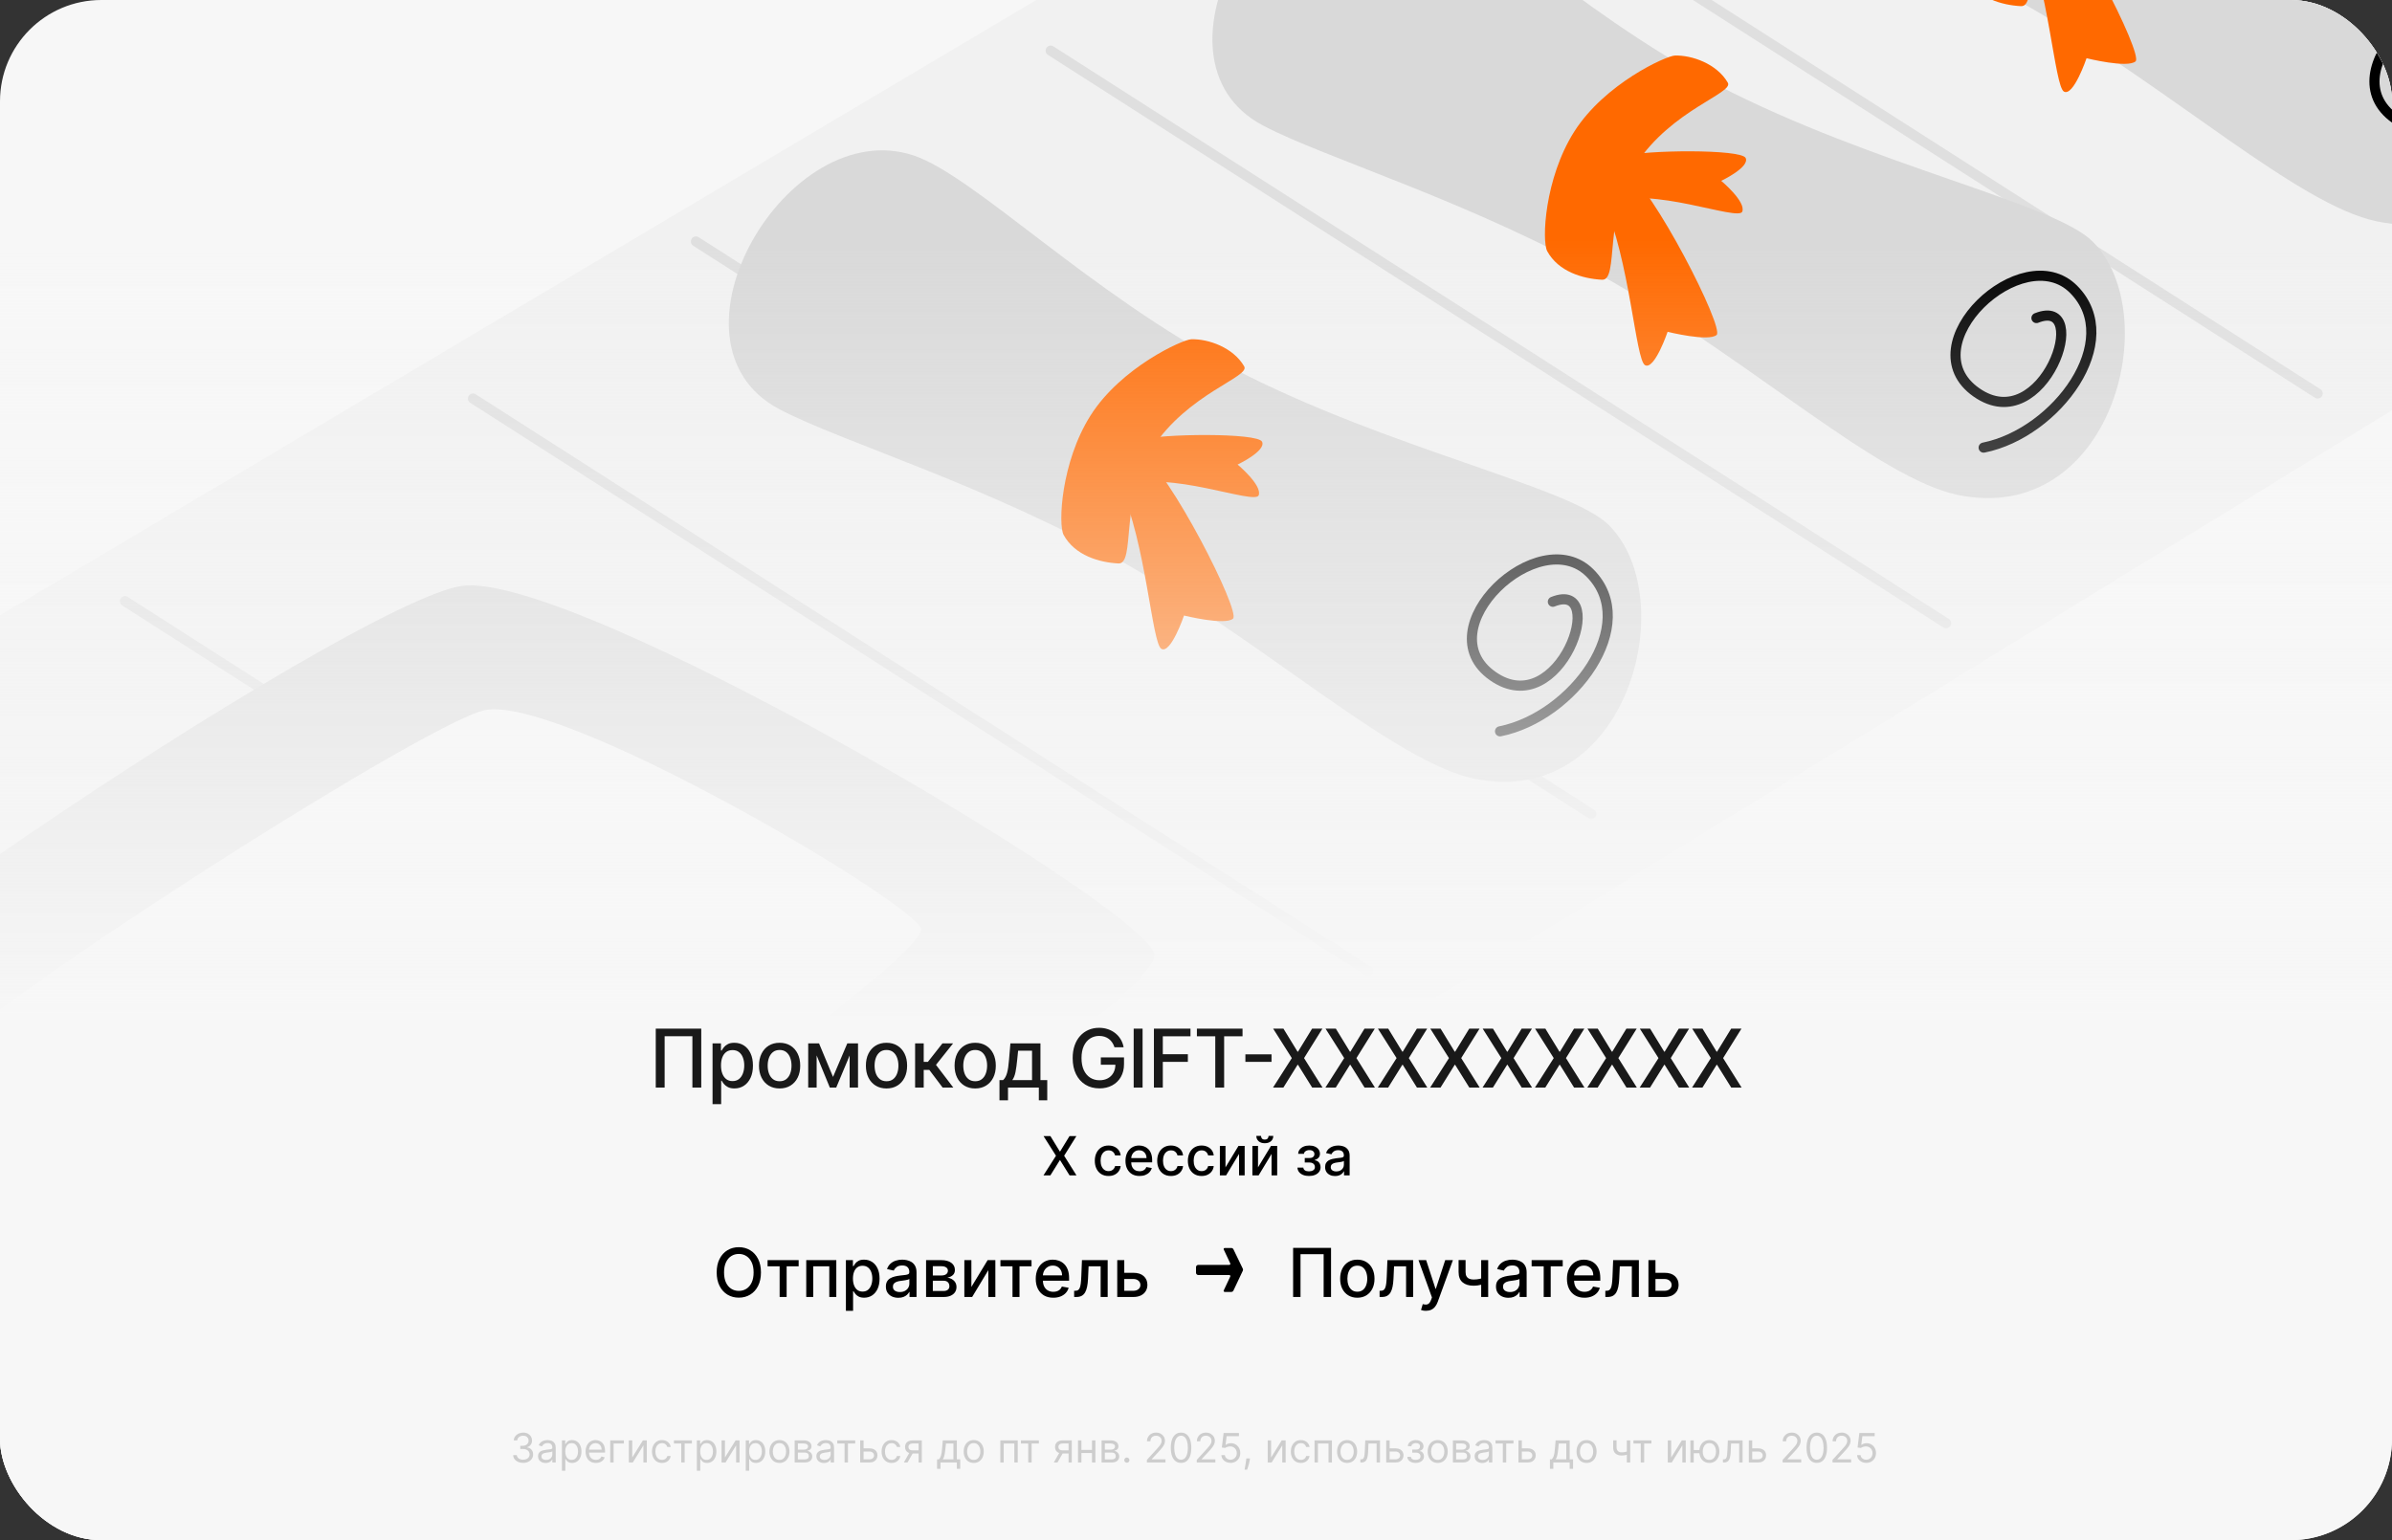 <svg width="708" height="456" viewBox="0 0 708 456" fill="none" xmlns="http://www.w3.org/2000/svg">
<rect x="0" y="0" width="708" height="456" fill="#333333" stroke="none"/>
<g clip-path="url(#clip0_1_20566)">
<rect width="708" height="456" rx="30" fill="#F7F7F7"/>
<path d="M350.5 -26L-14 190.5L-41 483.5H118.5L727.5 109.5L733.5 -8L350.5 -26Z" fill="#F1F1F1"/>
<path d="M206 71.5L471 241" stroke="#DFDFDF" stroke-width="3" stroke-linecap="round"/>
<path d="M140 118L405 287.5" stroke="#DFDFDF" stroke-width="3" stroke-linecap="round"/>
<path d="M311 15L576 184.5" stroke="#DFDFDF" stroke-width="3" stroke-linecap="round"/>
<path d="M421 -53L686 116.5" stroke="#DFDFDF" stroke-width="3" stroke-linecap="round"/>
<path d="M37 178L302 347.5" stroke="#DFDFDF" stroke-width="3" stroke-linecap="round"/>
<path d="M-62 234L203 403.5" stroke="#DFDFDF" stroke-width="3" stroke-linecap="round"/>
<path d="M341.5 282C335 266 169 168.5 136.5 173.5C104 178.5 -96 311.5 -95 334.5C-94 357.5 59.5 454.5 89 446C118.5 437.5 348 298 341.5 282Z" fill="#D9D9D9"/>
<path d="M143.544 210.241C125.544 213.841 -24.456 309.744 -26.956 322.742C-29.456 335.741 76.044 404.242 90.044 404.242C104.044 404.242 277.044 283.741 272.544 274.741C268.044 265.741 166.044 205.741 143.544 210.241Z" fill="#F7F7F7"/>
<path d="M230.578 121.1C193.498 101.378 233.009 33.48 270.494 46.055C288.363 52.05 322.987 87.279 365.065 109.13C411.254 133.116 464.787 144.063 476.205 155.471C498.025 177.271 481.684 239.936 436.29 230.516C413.202 225.725 375.855 191.56 334.072 167.401C293.701 144.059 248.799 130.792 230.578 121.1Z" fill="#D9D9D9"/>
<path d="M331.054 166.821C325.471 166.547 318.14 164.485 314.814 158.366C313.178 155.356 314.023 136.854 322.776 123.028C331.82 108.744 350.036 100.528 352.588 100.449C357.61 100.293 365.007 102.852 368.268 108.475C370.094 111.624 351.635 116.449 341.032 132.732C331.413 147.504 336.13 167.071 331.054 166.821Z" fill="#FF6900"/>
<path d="M343.767 192.117C340.951 190.591 339.269 160.908 331.416 143.599C330.173 138.516 329.717 129.554 337.832 134.376C345.948 139.198 367.329 181.08 364.954 183.168C362.58 185.255 350.45 182.238 350.45 182.238C350.45 182.238 346.583 193.643 343.767 192.117Z" fill="#FF6900"/>
<path d="M373.556 130.791C372.309 128.063 343.509 128.399 337.554 130.205L333.487 144.159C345.129 138.837 371.445 149.621 372.555 146.642C373.665 143.663 366.311 137.542 366.311 137.542C366.311 137.542 374.804 133.52 373.556 130.791Z" fill="#FF6900"/>
<path d="M443.993 216.525C465.61 212.171 485.717 184.818 470.612 169.657C455.507 154.496 421.846 186.153 441.843 200.166C461.839 214.18 476.391 171.419 459.627 178.162" stroke="black" stroke-width="3" stroke-linecap="round"/>
<path d="M373.719 37.1C336.639 17.378 376.15 -50.52 413.634 -37.945C431.504 -31.95 466.127 3.28 508.206 25.13C554.395 49.116 607.928 60.063 619.346 71.471C641.166 93.271 624.825 155.936 579.43 146.516C556.343 141.725 518.995 107.56 477.212 83.401C436.842 60.059 391.94 46.792 373.719 37.1Z" fill="#D9D9D9"/>
<path d="M474.195 82.822C468.611 82.547 461.281 80.485 457.955 74.366C456.319 71.356 457.164 52.854 465.917 39.028C474.961 24.744 493.176 16.529 495.728 16.449C500.751 16.293 508.148 18.852 511.408 24.475C513.234 27.624 494.776 32.449 484.173 48.732C474.553 63.505 479.27 83.071 474.195 82.822Z" fill="#FF6900"/>
<path d="M486.908 108.117C484.092 106.591 482.41 76.908 474.556 59.599C473.314 54.516 472.857 45.554 480.973 50.376C489.089 55.198 510.47 97.08 508.095 99.168C505.72 101.255 493.59 98.238 493.59 98.238C493.59 98.238 489.723 109.643 486.908 108.117Z" fill="#FF6900"/>
<path d="M516.697 46.791C515.45 44.063 486.65 44.399 480.695 46.205L476.628 60.159C488.269 54.837 514.586 65.621 515.696 62.642C516.806 59.663 509.452 53.542 509.452 53.542C509.452 53.542 517.944 49.52 516.697 46.791Z" fill="#FF6900"/>
<path d="M587.134 132.525C608.751 128.171 628.857 100.818 613.753 85.657C598.648 70.496 564.987 102.153 584.983 116.166C604.98 130.18 619.532 87.419 602.767 94.162" stroke="black" stroke-width="3" stroke-linecap="round"/>
<path d="M497.719 -43.9C460.639 -63.622 500.15 -131.52 537.634 -118.945C555.504 -112.95 590.127 -77.721 632.206 -55.87C678.395 -31.884 731.928 -20.937 743.346 -9.529C765.166 12.271 748.825 74.936 703.43 65.516C680.343 60.725 642.995 26.559 601.212 2.401C560.842 -20.941 515.94 -34.208 497.719 -43.9Z" fill="#D9D9D9"/>
<path d="M598.195 1.821C592.611 1.547 585.281 -0.515 581.955 -6.634C580.319 -9.644 581.164 -28.146 589.917 -41.972C598.961 -56.256 617.176 -64.472 619.728 -64.551C624.751 -64.707 632.148 -62.148 635.408 -56.525C637.234 -53.376 618.776 -48.551 608.173 -32.268C598.553 -17.495 603.27 2.071 598.195 1.821Z" fill="#FF6900"/>
<path d="M610.908 27.117C608.092 25.591 606.41 -4.092 598.556 -21.401C597.314 -26.484 596.857 -35.446 604.973 -30.624C613.089 -25.802 634.47 16.08 632.095 18.168C629.72 20.255 617.59 17.238 617.59 17.238C617.59 17.238 613.723 28.643 610.908 27.117Z" fill="#FF6900"/>
<path d="M711.134 51.525C732.751 47.171 752.857 19.817 737.753 4.657C722.648 -10.504 688.987 21.153 708.983 35.166C728.98 49.18 743.532 6.419 726.767 13.162" stroke="black" stroke-width="3" stroke-linecap="round"/>
<rect y="71" width="708" height="385" fill="url(#paint0_linear_1_20566)"/>
<path d="M154.852 433.119C154.29 433.119 153.788 433.023 153.348 432.83C152.911 432.636 152.563 432.368 152.304 432.024C152.048 431.678 151.909 431.276 151.886 430.818H152.96C152.983 431.099 153.08 431.342 153.25 431.547C153.42 431.749 153.643 431.905 153.919 432.016C154.195 432.126 154.5 432.182 154.835 432.182C155.21 432.182 155.543 432.116 155.832 431.986C156.122 431.855 156.349 431.673 156.514 431.44C156.679 431.207 156.761 430.938 156.761 430.631C156.761 430.31 156.682 430.027 156.523 429.783C156.364 429.536 156.131 429.342 155.824 429.203C155.517 429.064 155.142 428.994 154.699 428.994H154V428.057H154.699C155.045 428.057 155.349 427.994 155.611 427.869C155.875 427.744 156.081 427.568 156.229 427.341C156.379 427.114 156.455 426.847 156.455 426.54C156.455 426.244 156.389 425.987 156.259 425.768C156.128 425.55 155.943 425.379 155.705 425.257C155.469 425.135 155.19 425.074 154.869 425.074C154.568 425.074 154.284 425.129 154.017 425.24C153.753 425.348 153.537 425.506 153.369 425.713C153.202 425.918 153.111 426.165 153.097 426.455H152.074C152.091 425.997 152.229 425.597 152.487 425.253C152.746 424.906 153.084 424.636 153.501 424.443C153.922 424.25 154.384 424.153 154.886 424.153C155.426 424.153 155.889 424.263 156.276 424.482C156.662 424.697 156.959 424.983 157.166 425.338C157.374 425.693 157.477 426.077 157.477 426.489C157.477 426.98 157.348 427.399 157.089 427.746C156.834 428.092 156.486 428.332 156.045 428.466V428.534C156.597 428.625 157.027 428.859 157.337 429.237C157.646 429.612 157.801 430.077 157.801 430.631C157.801 431.105 157.672 431.531 157.413 431.909C157.158 432.284 156.808 432.58 156.365 432.795C155.922 433.011 155.418 433.119 154.852 433.119ZM161.487 433.153C161.072 433.153 160.696 433.075 160.358 432.919C160.02 432.76 159.751 432.531 159.553 432.233C159.354 431.932 159.254 431.568 159.254 431.142C159.254 430.767 159.328 430.463 159.476 430.23C159.624 429.994 159.821 429.81 160.068 429.676C160.315 429.543 160.588 429.443 160.886 429.378C161.188 429.31 161.49 429.256 161.794 429.216C162.192 429.165 162.514 429.126 162.761 429.101C163.011 429.072 163.193 429.026 163.307 428.96C163.423 428.895 163.482 428.781 163.482 428.619V428.585C163.482 428.165 163.366 427.838 163.136 427.605C162.909 427.372 162.564 427.256 162.101 427.256C161.621 427.256 161.244 427.361 160.972 427.571C160.699 427.781 160.507 428.006 160.396 428.244L159.442 427.903C159.612 427.506 159.839 427.196 160.124 426.974C160.411 426.75 160.723 426.594 161.061 426.506C161.402 426.415 161.737 426.369 162.067 426.369C162.277 426.369 162.518 426.395 162.791 426.446C163.067 426.494 163.332 426.595 163.588 426.749C163.847 426.902 164.061 427.134 164.232 427.443C164.402 427.753 164.487 428.168 164.487 428.688V433H163.482V432.114H163.43C163.362 432.256 163.249 432.408 163.089 432.57C162.93 432.732 162.719 432.869 162.455 432.983C162.19 433.097 161.868 433.153 161.487 433.153ZM161.641 432.25C162.038 432.25 162.374 432.172 162.646 432.016C162.922 431.859 163.129 431.658 163.268 431.411C163.411 431.163 163.482 430.903 163.482 430.631V429.71C163.439 429.761 163.345 429.808 163.2 429.851C163.058 429.891 162.893 429.926 162.706 429.957C162.521 429.986 162.341 430.011 162.165 430.034C161.991 430.054 161.851 430.071 161.743 430.085C161.482 430.119 161.237 430.175 161.01 430.251C160.786 430.325 160.604 430.437 160.464 430.588C160.328 430.736 160.26 430.937 160.26 431.193C160.26 431.543 160.389 431.807 160.648 431.986C160.909 432.162 161.24 432.25 161.641 432.25ZM166.323 435.455V426.455H167.294V427.494H167.414C167.488 427.381 167.59 427.236 167.721 427.06C167.854 426.881 168.044 426.722 168.292 426.582C168.542 426.44 168.88 426.369 169.306 426.369C169.857 426.369 170.343 426.507 170.763 426.783C171.184 427.058 171.512 427.449 171.748 427.955C171.983 428.46 172.101 429.057 172.101 429.744C172.101 430.438 171.983 431.038 171.748 431.547C171.512 432.053 171.185 432.445 170.767 432.723C170.35 432.999 169.868 433.136 169.323 433.136C168.902 433.136 168.566 433.067 168.313 432.928C168.06 432.786 167.865 432.625 167.729 432.446C167.593 432.264 167.488 432.114 167.414 431.994H167.328V435.455H166.323ZM167.311 429.727C167.311 430.222 167.384 430.658 167.529 431.036C167.674 431.411 167.885 431.705 168.164 431.918C168.442 432.128 168.783 432.233 169.186 432.233C169.607 432.233 169.958 432.122 170.239 431.901C170.523 431.676 170.736 431.375 170.878 430.997C171.023 430.616 171.096 430.193 171.096 429.727C171.096 429.267 171.025 428.852 170.882 428.483C170.743 428.111 170.532 427.817 170.248 427.601C169.966 427.382 169.613 427.273 169.186 427.273C168.777 427.273 168.434 427.376 168.155 427.584C167.877 427.788 167.667 428.075 167.525 428.445C167.382 428.811 167.311 429.239 167.311 429.727ZM176.38 433.136C175.749 433.136 175.205 432.997 174.748 432.719C174.293 432.438 173.942 432.045 173.695 431.543C173.451 431.037 173.328 430.449 173.328 429.778C173.328 429.108 173.451 428.517 173.695 428.006C173.942 427.491 174.286 427.091 174.726 426.804C175.169 426.514 175.686 426.369 176.277 426.369C176.618 426.369 176.955 426.426 177.287 426.54C177.62 426.653 177.922 426.838 178.195 427.094C178.468 427.347 178.685 427.682 178.847 428.099C179.009 428.517 179.09 429.031 179.09 429.642V430.068H174.044V429.199H178.067C178.067 428.83 177.993 428.5 177.846 428.21C177.701 427.92 177.493 427.692 177.223 427.524C176.956 427.357 176.641 427.273 176.277 427.273C175.877 427.273 175.53 427.372 175.238 427.571C174.948 427.767 174.725 428.023 174.569 428.338C174.412 428.653 174.334 428.991 174.334 429.352V429.932C174.334 430.426 174.419 430.845 174.59 431.189C174.763 431.53 175.003 431.79 175.31 431.969C175.617 432.145 175.973 432.233 176.38 432.233C176.644 432.233 176.882 432.196 177.096 432.122C177.311 432.045 177.498 431.932 177.654 431.781C177.81 431.628 177.931 431.437 178.016 431.21L178.988 431.483C178.885 431.812 178.713 432.102 178.472 432.352C178.23 432.599 177.932 432.793 177.577 432.932C177.222 433.068 176.823 433.136 176.38 433.136ZM184.659 426.455V427.392H181.625V433H180.62V426.455H184.659ZM187.133 431.517L190.287 426.455H191.446V433H190.44V427.938L187.304 433H186.127V426.455H187.133V431.517ZM195.947 433.136C195.333 433.136 194.805 432.991 194.362 432.702C193.918 432.412 193.577 432.013 193.339 431.504C193.1 430.996 192.981 430.415 192.981 429.761C192.981 429.097 193.103 428.51 193.347 428.001C193.594 427.49 193.938 427.091 194.379 426.804C194.822 426.514 195.339 426.369 195.93 426.369C196.39 426.369 196.805 426.455 197.174 426.625C197.543 426.795 197.846 427.034 198.082 427.341C198.317 427.648 198.464 428.006 198.521 428.415H197.515C197.438 428.116 197.268 427.852 197.004 427.622C196.742 427.389 196.39 427.273 195.947 427.273C195.555 427.273 195.211 427.375 194.915 427.58C194.623 427.781 194.394 428.067 194.229 428.436C194.067 428.803 193.987 429.233 193.987 429.727C193.987 430.233 194.066 430.673 194.225 431.048C194.387 431.423 194.614 431.714 194.907 431.922C195.202 432.129 195.549 432.233 195.947 432.233C196.208 432.233 196.445 432.188 196.658 432.097C196.871 432.006 197.052 431.875 197.2 431.705C197.347 431.534 197.452 431.33 197.515 431.091H198.521C198.464 431.477 198.323 431.825 198.099 432.135C197.877 432.442 197.583 432.686 197.217 432.868C196.853 433.047 196.43 433.136 195.947 433.136ZM199.475 427.392V426.455H204.793V427.392H202.646V433H201.64V427.392H199.475ZM206.26 435.455V426.455H207.232V427.494H207.351C207.425 427.381 207.527 427.236 207.658 427.06C207.792 426.881 207.982 426.722 208.229 426.582C208.479 426.44 208.817 426.369 209.243 426.369C209.794 426.369 210.28 426.507 210.701 426.783C211.121 427.058 211.449 427.449 211.685 427.955C211.921 428.46 212.039 429.057 212.039 429.744C212.039 430.438 211.921 431.038 211.685 431.547C211.449 432.053 211.123 432.445 210.705 432.723C210.287 432.999 209.806 433.136 209.26 433.136C208.84 433.136 208.503 433.067 208.25 432.928C207.998 432.786 207.803 432.625 207.667 432.446C207.53 432.264 207.425 432.114 207.351 431.994H207.266V435.455H206.26ZM207.249 429.727C207.249 430.222 207.321 430.658 207.466 431.036C207.611 431.411 207.823 431.705 208.101 431.918C208.38 432.128 208.721 432.233 209.124 432.233C209.544 432.233 209.895 432.122 210.176 431.901C210.461 431.676 210.674 431.375 210.816 430.997C210.961 430.616 211.033 430.193 211.033 429.727C211.033 429.267 210.962 428.852 210.82 428.483C210.681 428.111 210.469 427.817 210.185 427.601C209.904 427.382 209.55 427.273 209.124 427.273C208.715 427.273 208.371 427.376 208.093 427.584C207.814 427.788 207.604 428.075 207.462 428.445C207.32 428.811 207.249 429.239 207.249 429.727ZM214.578 431.517L217.732 426.455H218.891V433H217.885V427.938L214.749 433H213.573V426.455H214.578V431.517ZM220.733 435.455V426.455H221.705V427.494H221.824C221.898 427.381 222 427.236 222.131 427.06C222.264 426.881 222.455 426.722 222.702 426.582C222.952 426.44 223.29 426.369 223.716 426.369C224.267 426.369 224.753 426.507 225.173 426.783C225.594 427.058 225.922 427.449 226.158 427.955C226.393 428.46 226.511 429.057 226.511 429.744C226.511 430.438 226.393 431.038 226.158 431.547C225.922 432.053 225.595 432.445 225.178 432.723C224.76 432.999 224.278 433.136 223.733 433.136C223.313 433.136 222.976 433.067 222.723 432.928C222.47 432.786 222.276 432.625 222.139 432.446C222.003 432.264 221.898 432.114 221.824 431.994H221.739V435.455H220.733ZM221.722 429.727C221.722 430.222 221.794 430.658 221.939 431.036C222.084 431.411 222.295 431.705 222.574 431.918C222.852 432.128 223.193 432.233 223.597 432.233C224.017 432.233 224.368 432.122 224.649 431.901C224.933 431.676 225.146 431.375 225.288 430.997C225.433 430.616 225.506 430.193 225.506 429.727C225.506 429.267 225.435 428.852 225.293 428.483C225.153 428.111 224.942 427.817 224.658 427.601C224.376 427.382 224.023 427.273 223.597 427.273C223.188 427.273 222.844 427.376 222.565 427.584C222.287 427.788 222.077 428.075 221.935 428.445C221.793 428.811 221.722 429.239 221.722 429.727ZM230.705 433.136C230.114 433.136 229.595 432.996 229.149 432.714C228.706 432.433 228.359 432.04 228.109 431.534C227.862 431.028 227.739 430.437 227.739 429.761C227.739 429.08 227.862 428.484 228.109 427.976C228.359 427.467 228.706 427.072 229.149 426.791C229.595 426.51 230.114 426.369 230.705 426.369C231.295 426.369 231.813 426.51 232.256 426.791C232.702 427.072 233.048 427.467 233.295 427.976C233.545 428.484 233.67 429.08 233.67 429.761C233.67 430.437 233.545 431.028 233.295 431.534C233.048 432.04 232.702 432.433 232.256 432.714C231.813 432.996 231.295 433.136 230.705 433.136ZM230.705 432.233C231.153 432.233 231.523 432.118 231.812 431.888C232.102 431.658 232.317 431.355 232.456 430.98C232.595 430.605 232.665 430.199 232.665 429.761C232.665 429.324 232.595 428.916 232.456 428.538C232.317 428.161 232.102 427.855 231.812 427.622C231.523 427.389 231.153 427.273 230.705 427.273C230.256 427.273 229.886 427.389 229.597 427.622C229.307 427.855 229.092 428.161 228.953 428.538C228.814 428.916 228.744 429.324 228.744 429.761C228.744 430.199 228.814 430.605 228.953 430.98C229.092 431.355 229.307 431.658 229.597 431.888C229.886 432.118 230.256 432.233 230.705 432.233ZM235.206 433V426.455H237.882C238.586 426.455 239.146 426.614 239.561 426.932C239.975 427.25 240.183 427.67 240.183 428.193C240.183 428.591 240.065 428.899 239.829 429.118C239.593 429.334 239.291 429.48 238.922 429.557C239.163 429.591 239.397 429.676 239.625 429.812C239.855 429.949 240.045 430.136 240.196 430.375C240.346 430.611 240.422 430.901 240.422 431.244C240.422 431.58 240.336 431.879 240.166 432.143C239.995 432.408 239.751 432.616 239.433 432.77C239.115 432.923 238.734 433 238.291 433H235.206ZM236.16 432.08H238.291C238.637 432.08 238.909 431.997 239.105 431.832C239.301 431.668 239.399 431.443 239.399 431.159C239.399 430.821 239.301 430.555 239.105 430.362C238.909 430.166 238.637 430.068 238.291 430.068H236.16V432.08ZM236.16 429.199H237.882C238.152 429.199 238.383 429.162 238.576 429.088C238.77 429.011 238.917 428.903 239.02 428.764C239.125 428.622 239.177 428.455 239.177 428.261C239.177 427.986 239.062 427.77 238.832 427.614C238.602 427.455 238.285 427.375 237.882 427.375H236.16V429.199ZM243.87 433.153C243.455 433.153 243.079 433.075 242.741 432.919C242.403 432.76 242.134 432.531 241.935 432.233C241.737 431.932 241.637 431.568 241.637 431.142C241.637 430.767 241.711 430.463 241.859 430.23C242.006 429.994 242.204 429.81 242.451 429.676C242.698 429.543 242.971 429.443 243.269 429.378C243.57 429.31 243.873 429.256 244.177 429.216C244.575 429.165 244.897 429.126 245.144 429.101C245.394 429.072 245.576 429.026 245.69 428.96C245.806 428.895 245.864 428.781 245.864 428.619V428.585C245.864 428.165 245.749 427.838 245.519 427.605C245.292 427.372 244.947 427.256 244.484 427.256C244.004 427.256 243.627 427.361 243.354 427.571C243.082 427.781 242.89 428.006 242.779 428.244L241.825 427.903C241.995 427.506 242.222 427.196 242.506 426.974C242.793 426.75 243.106 426.594 243.444 426.506C243.785 426.415 244.12 426.369 244.45 426.369C244.66 426.369 244.901 426.395 245.174 426.446C245.45 426.494 245.715 426.595 245.971 426.749C246.229 426.902 246.444 427.134 246.614 427.443C246.785 427.753 246.87 428.168 246.87 428.688V433H245.864V432.114H245.813C245.745 432.256 245.631 432.408 245.472 432.57C245.313 432.732 245.102 432.869 244.837 432.983C244.573 433.097 244.251 433.153 243.87 433.153ZM244.023 432.25C244.421 432.25 244.756 432.172 245.029 432.016C245.305 431.859 245.512 431.658 245.651 431.411C245.793 431.163 245.864 430.903 245.864 430.631V429.71C245.822 429.761 245.728 429.808 245.583 429.851C245.441 429.891 245.276 429.926 245.089 429.957C244.904 429.986 244.724 430.011 244.548 430.034C244.374 430.054 244.234 430.071 244.126 430.085C243.864 430.119 243.62 430.175 243.393 430.251C243.168 430.325 242.987 430.437 242.847 430.588C242.711 430.736 242.643 430.937 242.643 431.193C242.643 431.543 242.772 431.807 243.031 431.986C243.292 432.162 243.623 432.25 244.023 432.25ZM247.815 427.392V426.455H253.133V427.392H250.985V433H249.98V427.392H247.815ZM255.469 428.824H257.344C258.112 428.824 258.698 429.018 259.104 429.408C259.511 429.797 259.714 430.29 259.714 430.886C259.714 431.278 259.623 431.635 259.441 431.956C259.259 432.274 258.992 432.528 258.64 432.719C258.288 432.906 257.856 433 257.344 433H254.6V426.455H255.606V432.062H257.344C257.742 432.062 258.069 431.957 258.325 431.747C258.58 431.537 258.708 431.267 258.708 430.938C258.708 430.591 258.58 430.308 258.325 430.089C258.069 429.871 257.742 429.761 257.344 429.761H255.469V428.824ZM263.904 433.136C263.29 433.136 262.762 432.991 262.319 432.702C261.875 432.412 261.534 432.013 261.296 431.504C261.057 430.996 260.938 430.415 260.938 429.761C260.938 429.097 261.06 428.51 261.304 428.001C261.551 427.49 261.895 427.091 262.336 426.804C262.779 426.514 263.296 426.369 263.887 426.369C264.347 426.369 264.762 426.455 265.131 426.625C265.5 426.795 265.803 427.034 266.039 427.341C266.275 427.648 266.421 428.006 266.478 428.415H265.472C265.395 428.116 265.225 427.852 264.961 427.622C264.699 427.389 264.347 427.273 263.904 427.273C263.512 427.273 263.168 427.375 262.873 427.58C262.58 427.781 262.351 428.067 262.186 428.436C262.025 428.803 261.944 429.233 261.944 429.727C261.944 430.233 262.023 430.673 262.182 431.048C262.344 431.423 262.571 431.714 262.864 431.922C263.159 432.129 263.506 432.233 263.904 432.233C264.165 432.233 264.402 432.188 264.615 432.097C264.828 432.006 265.009 431.875 265.157 431.705C265.304 431.534 265.409 431.33 265.472 431.091H266.478C266.421 431.477 266.28 431.825 266.056 432.135C265.834 432.442 265.54 432.686 265.174 432.868C264.81 433.047 264.387 433.136 263.904 433.136ZM271.885 433V427.375H270.147C269.755 427.375 269.446 427.466 269.222 427.648C268.998 427.83 268.885 428.08 268.885 428.398C268.885 428.71 268.986 428.956 269.188 429.135C269.392 429.314 269.672 429.403 270.027 429.403H272.141V430.341H270.027C269.584 430.341 269.202 430.263 268.881 430.107C268.56 429.95 268.313 429.727 268.14 429.438C267.966 429.145 267.88 428.798 267.88 428.398C267.88 427.994 267.971 427.648 268.152 427.358C268.334 427.068 268.594 426.845 268.932 426.689C269.273 426.533 269.678 426.455 270.147 426.455H272.84V433H271.885ZM267.522 433L269.38 429.744H270.471L268.613 433H267.522ZM277.362 434.875V432.062H277.908C278.041 431.923 278.156 431.773 278.253 431.611C278.349 431.449 278.433 431.257 278.504 431.036C278.578 430.811 278.641 430.538 278.692 430.217C278.743 429.893 278.788 429.503 278.828 429.045L279.05 426.455H283.209V432.062H284.214V434.875H283.209V433H278.368V434.875H277.362ZM279.05 432.062H282.203V427.392H279.987L279.817 429.045C279.746 429.73 279.658 430.328 279.553 430.839C279.447 431.351 279.28 431.759 279.05 432.062ZM288.208 433.136C287.618 433.136 287.099 432.996 286.653 432.714C286.21 432.433 285.863 432.04 285.613 431.534C285.366 431.028 285.243 430.437 285.243 429.761C285.243 429.08 285.366 428.484 285.613 427.976C285.863 427.467 286.21 427.072 286.653 426.791C287.099 426.51 287.618 426.369 288.208 426.369C288.799 426.369 289.316 426.51 289.76 426.791C290.206 427.072 290.552 427.467 290.799 427.976C291.049 428.484 291.174 429.08 291.174 429.761C291.174 430.437 291.049 431.028 290.799 431.534C290.552 432.04 290.206 432.433 289.76 432.714C289.316 432.996 288.799 433.136 288.208 433.136ZM288.208 432.233C288.657 432.233 289.027 432.118 289.316 431.888C289.606 431.658 289.821 431.355 289.96 430.98C290.099 430.605 290.169 430.199 290.169 429.761C290.169 429.324 290.099 428.916 289.96 428.538C289.821 428.161 289.606 427.855 289.316 427.622C289.027 427.389 288.657 427.273 288.208 427.273C287.76 427.273 287.39 427.389 287.1 427.622C286.811 427.855 286.596 428.161 286.457 428.538C286.318 428.916 286.248 429.324 286.248 429.761C286.248 430.199 286.318 430.605 286.457 430.98C286.596 431.355 286.811 431.658 287.1 431.888C287.39 432.118 287.76 432.233 288.208 432.233ZM296.085 433V426.455H301.232V433H300.227V427.392H297.09V433H296.085ZM302.178 427.392V426.455H307.496V427.392H305.349V433H304.343V427.392H302.178ZM316.276 433V427.375H314.537C314.145 427.375 313.837 427.466 313.613 427.648C313.388 427.83 313.276 428.08 313.276 428.398C313.276 428.71 313.377 428.956 313.578 429.135C313.783 429.314 314.063 429.403 314.418 429.403H316.532V430.341H314.418C313.975 430.341 313.593 430.263 313.272 430.107C312.951 429.95 312.703 429.727 312.53 429.438C312.357 429.145 312.27 428.798 312.27 428.398C312.27 427.994 312.361 427.648 312.543 427.358C312.725 427.068 312.985 426.845 313.323 426.689C313.664 426.533 314.069 426.455 314.537 426.455H317.23V433H316.276ZM311.912 433L313.77 429.744H314.861L313.003 433H311.912ZM323.457 429.267V430.205H319.844V429.267H323.457ZM320.082 426.455V433H319.077V426.455H320.082ZM324.224 426.455V433H323.219V426.455H324.224ZM326.061 433V426.455H328.737C329.442 426.455 330.001 426.614 330.416 426.932C330.831 427.25 331.038 427.67 331.038 428.193C331.038 428.591 330.92 428.899 330.685 429.118C330.449 429.334 330.146 429.48 329.777 429.557C330.018 429.591 330.253 429.676 330.48 429.812C330.71 429.949 330.901 430.136 331.051 430.375C331.202 430.611 331.277 430.901 331.277 431.244C331.277 431.58 331.192 431.879 331.021 432.143C330.851 432.408 330.607 432.616 330.288 432.77C329.97 432.923 329.589 433 329.146 433H326.061ZM327.016 432.08H329.146C329.493 432.08 329.764 431.997 329.96 431.832C330.156 431.668 330.254 431.443 330.254 431.159C330.254 430.821 330.156 430.555 329.96 430.362C329.764 430.166 329.493 430.068 329.146 430.068H327.016V432.08ZM327.016 429.199H328.737C329.007 429.199 329.239 429.162 329.432 429.088C329.625 429.011 329.773 428.903 329.875 428.764C329.98 428.622 330.033 428.455 330.033 428.261C330.033 427.986 329.918 427.77 329.688 427.614C329.457 427.455 329.141 427.375 328.737 427.375H327.016V429.199ZM333.532 433.068C333.322 433.068 333.142 432.993 332.991 432.842C332.841 432.692 332.765 432.511 332.765 432.301C332.765 432.091 332.841 431.911 332.991 431.76C333.142 431.609 333.322 431.534 333.532 431.534C333.743 431.534 333.923 431.609 334.074 431.76C334.224 431.911 334.299 432.091 334.299 432.301C334.299 432.44 334.264 432.568 334.193 432.685C334.125 432.801 334.032 432.895 333.916 432.966C333.802 433.034 333.674 433.068 333.532 433.068ZM339.462 433V432.233L342.343 429.08C342.681 428.71 342.959 428.389 343.178 428.116C343.397 427.841 343.559 427.582 343.664 427.341C343.772 427.097 343.826 426.841 343.826 426.574C343.826 426.267 343.752 426.001 343.604 425.777C343.459 425.553 343.26 425.379 343.007 425.257C342.755 425.135 342.471 425.074 342.155 425.074C341.82 425.074 341.527 425.143 341.277 425.283C341.03 425.419 340.838 425.611 340.702 425.858C340.569 426.105 340.502 426.395 340.502 426.727H339.496C339.496 426.216 339.614 425.767 339.85 425.381C340.086 424.994 340.407 424.693 340.813 424.477C341.222 424.261 341.681 424.153 342.189 424.153C342.701 424.153 343.154 424.261 343.549 424.477C343.944 424.693 344.253 424.984 344.478 425.351C344.702 425.717 344.814 426.125 344.814 426.574C344.814 426.895 344.756 427.209 344.64 427.516C344.526 427.82 344.327 428.159 344.043 428.534C343.762 428.906 343.371 429.361 342.871 429.898L340.911 431.994V432.062H344.968V433H339.462ZM349.574 433.119C348.932 433.119 348.385 432.945 347.934 432.595C347.482 432.243 347.137 431.733 346.898 431.065C346.659 430.395 346.54 429.585 346.54 428.636C346.54 427.693 346.659 426.888 346.898 426.22C347.14 425.55 347.486 425.038 347.938 424.686C348.392 424.331 348.938 424.153 349.574 424.153C350.211 424.153 350.755 424.331 351.206 424.686C351.661 425.038 352.007 425.55 352.246 426.22C352.488 426.888 352.608 427.693 352.608 428.636C352.608 429.585 352.489 430.395 352.25 431.065C352.012 431.733 351.667 432.243 351.215 432.595C350.763 432.945 350.216 433.119 349.574 433.119ZM349.574 432.182C350.211 432.182 350.705 431.875 351.057 431.261C351.409 430.648 351.586 429.773 351.586 428.636C351.586 427.881 351.505 427.237 351.343 426.706C351.184 426.175 350.953 425.77 350.652 425.491C350.354 425.213 349.995 425.074 349.574 425.074C348.944 425.074 348.451 425.385 348.096 426.007C347.74 426.626 347.563 427.503 347.563 428.636C347.563 429.392 347.642 430.034 347.801 430.562C347.961 431.091 348.189 431.493 348.488 431.768C348.789 432.044 349.151 432.182 349.574 432.182ZM354.228 433V432.233L357.108 429.08C357.446 428.71 357.725 428.389 357.944 428.116C358.162 427.841 358.324 427.582 358.429 427.341C358.537 427.097 358.591 426.841 358.591 426.574C358.591 426.267 358.517 426.001 358.37 425.777C358.225 425.553 358.026 425.379 357.773 425.257C357.52 425.135 357.236 425.074 356.921 425.074C356.586 425.074 356.293 425.143 356.043 425.283C355.796 425.419 355.604 425.611 355.468 425.858C355.334 426.105 355.267 426.395 355.267 426.727H354.262C354.262 426.216 354.38 425.767 354.615 425.381C354.851 424.994 355.172 424.693 355.578 424.477C355.988 424.261 356.446 424.153 356.955 424.153C357.466 424.153 357.919 424.261 358.314 424.477C358.709 424.693 359.019 424.984 359.243 425.351C359.468 425.717 359.58 426.125 359.58 426.574C359.58 426.895 359.522 427.209 359.405 427.516C359.292 427.82 359.093 428.159 358.809 428.534C358.527 428.906 358.137 429.361 357.637 429.898L355.676 431.994V432.062H359.733V433H354.228ZM364.221 433.119C363.721 433.119 363.27 433.02 362.87 432.821C362.469 432.622 362.148 432.349 361.907 432.003C361.665 431.656 361.533 431.261 361.51 430.818H362.533C362.573 431.213 362.752 431.54 363.07 431.798C363.391 432.054 363.775 432.182 364.221 432.182C364.578 432.182 364.897 432.098 365.175 431.93C365.456 431.763 365.676 431.533 365.836 431.24C365.998 430.945 366.078 430.611 366.078 430.239C366.078 429.858 365.995 429.518 365.827 429.22C365.662 428.919 365.435 428.682 365.145 428.509C364.855 428.335 364.525 428.247 364.152 428.244C363.885 428.241 363.611 428.283 363.33 428.368C363.049 428.45 362.817 428.557 362.635 428.688L361.647 428.568L362.175 424.273H366.709V425.21H363.061L362.755 427.784H362.806C362.985 427.642 363.209 427.524 363.479 427.43C363.749 427.337 364.03 427.29 364.323 427.29C364.857 427.29 365.333 427.418 365.75 427.673C366.171 427.926 366.5 428.273 366.739 428.713C366.98 429.153 367.101 429.656 367.101 430.222C367.101 430.778 366.976 431.276 366.726 431.713C366.479 432.148 366.138 432.491 365.703 432.744C365.269 432.994 364.775 433.119 364.221 433.119ZM369.983 431.807L369.915 432.267C369.866 432.591 369.793 432.938 369.693 433.307C369.597 433.676 369.496 434.024 369.391 434.351C369.286 434.678 369.199 434.938 369.131 435.131H368.364C368.401 434.949 368.449 434.709 368.509 434.411C368.568 434.112 368.628 433.778 368.688 433.409C368.75 433.043 368.801 432.668 368.841 432.284L368.892 431.807H369.983ZM376.227 431.517L379.38 426.455H380.539V433H379.534V427.938L376.397 433H375.221V426.455H376.227V431.517ZM385.04 433.136C384.427 433.136 383.898 432.991 383.455 432.702C383.012 432.412 382.671 432.013 382.433 431.504C382.194 430.996 382.075 430.415 382.075 429.761C382.075 429.097 382.197 428.51 382.441 428.001C382.688 427.49 383.032 427.091 383.472 426.804C383.915 426.514 384.433 426.369 385.023 426.369C385.484 426.369 385.898 426.455 386.268 426.625C386.637 426.795 386.94 427.034 387.175 427.341C387.411 427.648 387.558 428.006 387.614 428.415H386.609C386.532 428.116 386.362 427.852 386.097 427.622C385.836 427.389 385.484 427.273 385.04 427.273C384.648 427.273 384.305 427.375 384.009 427.58C383.717 427.781 383.488 428.067 383.323 428.436C383.161 428.803 383.08 429.233 383.08 429.727C383.08 430.233 383.16 430.673 383.319 431.048C383.481 431.423 383.708 431.714 384.001 431.922C384.296 432.129 384.643 432.233 385.04 432.233C385.302 432.233 385.539 432.188 385.752 432.097C385.965 432.006 386.146 431.875 386.293 431.705C386.441 431.534 386.546 431.33 386.609 431.091H387.614C387.558 431.477 387.417 431.825 387.192 432.135C386.971 432.442 386.677 432.686 386.31 432.868C385.947 433.047 385.523 433.136 385.04 433.136ZM389.085 433V426.455H394.232V433H393.227V427.392H390.09V433H389.085ZM398.728 433.136C398.137 433.136 397.619 432.996 397.173 432.714C396.729 432.433 396.383 432.04 396.133 431.534C395.886 431.028 395.762 430.437 395.762 429.761C395.762 429.08 395.886 428.484 396.133 427.976C396.383 427.467 396.729 427.072 397.173 426.791C397.619 426.51 398.137 426.369 398.728 426.369C399.319 426.369 399.836 426.51 400.279 426.791C400.725 427.072 401.072 427.467 401.319 427.976C401.569 428.484 401.694 429.08 401.694 429.761C401.694 430.437 401.569 431.028 401.319 431.534C401.072 432.04 400.725 432.433 400.279 432.714C399.836 432.996 399.319 433.136 398.728 433.136ZM398.728 432.233C399.177 432.233 399.546 432.118 399.836 431.888C400.126 431.658 400.34 431.355 400.479 430.98C400.619 430.605 400.688 430.199 400.688 429.761C400.688 429.324 400.619 428.916 400.479 428.538C400.34 428.161 400.126 427.855 399.836 427.622C399.546 427.389 399.177 427.273 398.728 427.273C398.279 427.273 397.91 427.389 397.62 427.622C397.33 427.855 397.116 428.161 396.977 428.538C396.837 428.916 396.768 429.324 396.768 429.761C396.768 430.199 396.837 430.605 396.977 430.98C397.116 431.355 397.33 431.658 397.62 431.888C397.91 432.118 398.279 432.233 398.728 432.233ZM402.65 433V432.062H402.888C403.084 432.062 403.248 432.024 403.378 431.947C403.509 431.868 403.614 431.73 403.694 431.534C403.776 431.335 403.838 431.06 403.881 430.707C403.926 430.352 403.959 429.901 403.979 429.352L404.098 426.455H408.462V433H407.456V427.392H405.053L404.951 429.727C404.928 430.264 404.88 430.737 404.806 431.146C404.735 431.553 404.625 431.893 404.478 432.169C404.333 432.445 404.14 432.652 403.898 432.791C403.657 432.93 403.354 433 402.99 433H402.65ZM411.176 428.824H413.051C413.819 428.824 414.405 429.018 414.811 429.408C415.218 429.797 415.421 430.29 415.421 430.886C415.421 431.278 415.33 431.635 415.148 431.956C414.966 432.274 414.699 432.528 414.347 432.719C413.995 432.906 413.563 433 413.051 433H410.307V426.455H411.313V432.062H413.051C413.449 432.062 413.776 431.957 414.032 431.747C414.287 431.537 414.415 431.267 414.415 430.938C414.415 430.591 414.287 430.308 414.032 430.089C413.776 429.871 413.449 429.761 413.051 429.761H411.176V428.824ZM416.543 431.33H417.616C417.639 431.625 417.773 431.849 418.017 432.003C418.264 432.156 418.585 432.233 418.98 432.233C419.384 432.233 419.729 432.151 420.016 431.986C420.303 431.818 420.446 431.548 420.446 431.176C420.446 430.957 420.392 430.767 420.284 430.605C420.176 430.44 420.024 430.312 419.828 430.222C419.632 430.131 419.401 430.085 419.134 430.085H418.009V429.182H419.134C419.534 429.182 419.83 429.091 420.02 428.909C420.213 428.727 420.31 428.5 420.31 428.227C420.31 427.935 420.206 427.7 419.999 427.524C419.791 427.345 419.497 427.256 419.116 427.256C418.733 427.256 418.413 427.342 418.158 427.516C417.902 427.686 417.767 427.906 417.753 428.176H416.696C416.707 427.824 416.815 427.513 417.02 427.243C417.224 426.97 417.503 426.757 417.855 426.604C418.207 426.447 418.611 426.369 419.065 426.369C419.526 426.369 419.925 426.45 420.263 426.612C420.604 426.771 420.866 426.989 421.051 427.264C421.239 427.537 421.332 427.847 421.332 428.193C421.332 428.562 421.229 428.861 421.021 429.088C420.814 429.315 420.554 429.477 420.241 429.574V429.642C420.489 429.659 420.703 429.739 420.885 429.881C421.07 430.02 421.213 430.203 421.315 430.43C421.418 430.655 421.469 430.903 421.469 431.176C421.469 431.574 421.362 431.92 421.149 432.216C420.936 432.509 420.643 432.736 420.271 432.898C419.899 433.057 419.474 433.136 418.997 433.136C418.534 433.136 418.119 433.061 417.753 432.911C417.386 432.757 417.095 432.545 416.879 432.276C416.666 432.003 416.554 431.688 416.543 431.33ZM425.54 433.136C424.95 433.136 424.431 432.996 423.985 432.714C423.542 432.433 423.195 432.04 422.945 431.534C422.698 431.028 422.575 430.437 422.575 429.761C422.575 429.08 422.698 428.484 422.945 427.976C423.195 427.467 423.542 427.072 423.985 426.791C424.431 426.51 424.95 426.369 425.54 426.369C426.131 426.369 426.648 426.51 427.092 426.791C427.538 427.072 427.884 427.467 428.131 427.976C428.381 428.484 428.506 429.08 428.506 429.761C428.506 430.437 428.381 431.028 428.131 431.534C427.884 432.04 427.538 432.433 427.092 432.714C426.648 432.996 426.131 433.136 425.54 433.136ZM425.54 432.233C425.989 432.233 426.359 432.118 426.648 431.888C426.938 431.658 427.153 431.355 427.292 430.98C427.431 430.605 427.501 430.199 427.501 429.761C427.501 429.324 427.431 428.916 427.292 428.538C427.153 428.161 426.938 427.855 426.648 427.622C426.359 427.389 425.989 427.273 425.54 427.273C425.092 427.273 424.722 427.389 424.433 427.622C424.143 427.855 423.928 428.161 423.789 428.538C423.65 428.916 423.58 429.324 423.58 429.761C423.58 430.199 423.65 430.605 423.789 430.98C423.928 431.355 424.143 431.658 424.433 431.888C424.722 432.118 425.092 432.233 425.54 432.233ZM430.042 433V426.455H432.718C433.422 426.455 433.982 426.614 434.397 426.932C434.811 427.25 435.019 427.67 435.019 428.193C435.019 428.591 434.901 428.899 434.665 429.118C434.429 429.334 434.127 429.48 433.757 429.557C433.999 429.591 434.233 429.676 434.461 429.812C434.691 429.949 434.881 430.136 435.032 430.375C435.182 430.611 435.257 430.901 435.257 431.244C435.257 431.58 435.172 431.879 435.002 432.143C434.831 432.408 434.587 432.616 434.269 432.77C433.951 432.923 433.57 433 433.127 433H430.042ZM430.996 432.08H433.127C433.473 432.08 433.745 431.997 433.941 431.832C434.137 431.668 434.235 431.443 434.235 431.159C434.235 430.821 434.137 430.555 433.941 430.362C433.745 430.166 433.473 430.068 433.127 430.068H430.996V432.08ZM430.996 429.199H432.718C432.988 429.199 433.219 429.162 433.412 429.088C433.605 429.011 433.753 428.903 433.855 428.764C433.961 428.622 434.013 428.455 434.013 428.261C434.013 427.986 433.898 427.77 433.668 427.614C433.438 427.455 433.121 427.375 432.718 427.375H430.996V429.199ZM438.706 433.153C438.291 433.153 437.915 433.075 437.577 432.919C437.239 432.76 436.97 432.531 436.771 432.233C436.572 431.932 436.473 431.568 436.473 431.142C436.473 430.767 436.547 430.463 436.695 430.23C436.842 429.994 437.04 429.81 437.287 429.676C437.534 429.543 437.807 429.443 438.105 429.378C438.406 429.31 438.709 429.256 439.013 429.216C439.411 429.165 439.733 429.126 439.98 429.101C440.23 429.072 440.412 429.026 440.526 428.96C440.642 428.895 440.7 428.781 440.7 428.619V428.585C440.7 428.165 440.585 427.838 440.355 427.605C440.128 427.372 439.783 427.256 439.32 427.256C438.839 427.256 438.463 427.361 438.19 427.571C437.918 427.781 437.726 428.006 437.615 428.244L436.661 427.903C436.831 427.506 437.058 427.196 437.342 426.974C437.629 426.75 437.942 426.594 438.28 426.506C438.621 426.415 438.956 426.369 439.286 426.369C439.496 426.369 439.737 426.395 440.01 426.446C440.286 426.494 440.551 426.595 440.807 426.749C441.065 426.902 441.28 427.134 441.45 427.443C441.621 427.753 441.706 428.168 441.706 428.688V433H440.7V432.114H440.649C440.581 432.256 440.467 432.408 440.308 432.57C440.149 432.732 439.938 432.869 439.673 432.983C439.409 433.097 439.087 433.153 438.706 433.153ZM438.859 432.25C439.257 432.25 439.592 432.172 439.865 432.016C440.141 431.859 440.348 431.658 440.487 431.411C440.629 431.163 440.7 430.903 440.7 430.631V429.71C440.658 429.761 440.564 429.808 440.419 429.851C440.277 429.891 440.112 429.926 439.925 429.957C439.74 429.986 439.56 430.011 439.384 430.034C439.21 430.054 439.07 430.071 438.962 430.085C438.7 430.119 438.456 430.175 438.229 430.251C438.004 430.325 437.822 430.437 437.683 430.588C437.547 430.736 437.479 430.937 437.479 431.193C437.479 431.543 437.608 431.807 437.866 431.986C438.128 432.162 438.459 432.25 438.859 432.25ZM442.651 427.392V426.455H447.969V427.392H445.821V433H444.816V427.392H442.651ZM450.305 428.824H452.18C452.947 428.824 453.534 429.018 453.94 429.408C454.347 429.797 454.55 430.29 454.55 430.886C454.55 431.278 454.459 431.635 454.277 431.956C454.095 432.274 453.828 432.528 453.476 432.719C453.124 432.906 452.692 433 452.18 433H449.436V426.455H450.442V432.062H452.18C452.578 432.062 452.905 431.957 453.161 431.747C453.416 431.537 453.544 431.267 453.544 430.938C453.544 430.591 453.416 430.308 453.161 430.089C452.905 429.871 452.578 429.761 452.18 429.761H450.305V428.824ZM458.757 434.875V432.062H459.302C459.436 431.923 459.551 431.773 459.647 431.611C459.744 431.449 459.828 431.257 459.899 431.036C459.973 430.811 460.035 430.538 460.086 430.217C460.137 429.893 460.183 429.503 460.223 429.045L460.444 426.455H464.603V432.062H465.609V434.875H464.603V433H459.762V434.875H458.757ZM460.444 432.062H463.598V427.392H461.382L461.211 429.045C461.14 429.73 461.052 430.328 460.947 430.839C460.842 431.351 460.674 431.759 460.444 432.062ZM469.603 433.136C469.012 433.136 468.494 432.996 468.048 432.714C467.604 432.433 467.258 432.04 467.008 431.534C466.761 431.028 466.637 430.437 466.637 429.761C466.637 429.08 466.761 428.484 467.008 427.976C467.258 427.467 467.604 427.072 468.048 426.791C468.494 426.51 469.012 426.369 469.603 426.369C470.194 426.369 470.711 426.51 471.154 426.791C471.6 427.072 471.947 427.467 472.194 427.976C472.444 428.484 472.569 429.08 472.569 429.761C472.569 430.437 472.444 431.028 472.194 431.534C471.947 432.04 471.6 432.433 471.154 432.714C470.711 432.996 470.194 433.136 469.603 433.136ZM469.603 432.233C470.052 432.233 470.421 432.118 470.711 431.888C471.001 431.658 471.215 431.355 471.354 430.98C471.494 430.605 471.563 430.199 471.563 429.761C471.563 429.324 471.494 428.916 471.354 428.538C471.215 428.161 471.001 427.855 470.711 427.622C470.421 427.389 470.052 427.273 469.603 427.273C469.154 427.273 468.785 427.389 468.495 427.622C468.205 427.855 467.991 428.161 467.852 428.538C467.712 428.916 467.643 429.324 467.643 429.761C467.643 430.199 467.712 430.605 467.852 430.98C467.991 431.355 468.205 431.658 468.495 431.888C468.785 432.118 469.154 432.233 469.603 432.233ZM482.525 426.455V433H481.519V426.455H482.525ZM482.132 429.574V430.511C481.905 430.597 481.679 430.672 481.455 430.737C481.23 430.8 480.995 430.849 480.748 430.886C480.5 430.92 480.229 430.938 479.934 430.938C479.192 430.938 478.597 430.737 478.148 430.337C477.702 429.936 477.479 429.335 477.479 428.534V426.438H478.485V428.534C478.485 428.869 478.549 429.145 478.676 429.361C478.804 429.577 478.978 429.737 479.196 429.842C479.415 429.947 479.661 430 479.934 430C480.36 430 480.745 429.962 481.088 429.885C481.435 429.805 481.783 429.702 482.132 429.574ZM483.479 427.392V426.455H488.797V427.392H486.65V433H485.644V427.392H483.479ZM494.645 431.517L497.798 426.455H498.957V433H497.952V427.938L494.815 433H493.639V426.455H494.645V431.517ZM503.936 429.318V430.256H500.475V429.318H503.936ZM501.328 426.455V433H500.322V426.455H501.328ZM505.947 433.136C505.356 433.136 504.838 432.996 504.392 432.714C503.949 432.433 503.602 432.04 503.352 431.534C503.105 431.028 502.981 430.437 502.981 429.761C502.981 429.08 503.105 428.484 503.352 427.976C503.602 427.467 503.949 427.072 504.392 426.791C504.838 426.51 505.356 426.369 505.947 426.369C506.538 426.369 507.055 426.51 507.498 426.791C507.944 427.072 508.291 427.467 508.538 427.976C508.788 428.484 508.913 429.08 508.913 429.761C508.913 430.437 508.788 431.028 508.538 431.534C508.291 432.04 507.944 432.433 507.498 432.714C507.055 432.996 506.538 433.136 505.947 433.136ZM505.947 432.233C506.396 432.233 506.765 432.118 507.055 431.888C507.345 431.658 507.559 431.355 507.699 430.98C507.838 430.605 507.907 430.199 507.907 429.761C507.907 429.324 507.838 428.916 507.699 428.538C507.559 428.161 507.345 427.855 507.055 427.622C506.765 427.389 506.396 427.273 505.947 427.273C505.498 427.273 505.129 427.389 504.839 427.622C504.549 427.855 504.335 428.161 504.196 428.538C504.056 428.916 503.987 429.324 503.987 429.761C503.987 430.199 504.056 430.605 504.196 430.98C504.335 431.355 504.549 431.658 504.839 431.888C505.129 432.118 505.498 432.233 505.947 432.233ZM509.97 433V432.062H510.208C510.404 432.062 510.568 432.024 510.699 431.947C510.829 431.868 510.934 431.73 511.014 431.534C511.096 431.335 511.159 431.06 511.201 430.707C511.247 430.352 511.279 429.901 511.299 429.352L511.419 426.455H515.782V433H514.777V427.392H512.373L512.271 429.727C512.248 430.264 512.2 430.737 512.126 431.146C512.055 431.553 511.946 431.893 511.798 432.169C511.653 432.445 511.46 432.652 511.218 432.791C510.977 432.93 510.674 433 510.311 433H509.97ZM518.497 428.824H520.372C521.139 428.824 521.725 429.018 522.132 429.408C522.538 429.797 522.741 430.29 522.741 430.886C522.741 431.278 522.65 431.635 522.468 431.956C522.287 432.274 522.02 432.528 521.667 432.719C521.315 432.906 520.883 433 520.372 433H517.627V426.455H518.633V432.062H520.372C520.77 432.062 521.096 431.957 521.352 431.747C521.608 431.537 521.735 431.267 521.735 430.938C521.735 430.591 521.608 430.308 521.352 430.089C521.096 429.871 520.77 429.761 520.372 429.761H518.497V428.824ZM527.63 433V432.233L530.511 429.08C530.849 428.71 531.127 428.389 531.346 428.116C531.565 427.841 531.727 427.582 531.832 427.341C531.94 427.097 531.994 426.841 531.994 426.574C531.994 426.267 531.92 426.001 531.772 425.777C531.627 425.553 531.428 425.379 531.175 425.257C530.923 425.135 530.638 425.074 530.323 425.074C529.988 425.074 529.695 425.143 529.445 425.283C529.198 425.419 529.006 425.611 528.87 425.858C528.737 426.105 528.67 426.395 528.67 426.727H527.664C527.664 426.216 527.782 425.767 528.018 425.381C528.254 424.994 528.575 424.693 528.981 424.477C529.39 424.261 529.849 424.153 530.357 424.153C530.869 424.153 531.322 424.261 531.717 424.477C532.112 424.693 532.421 424.984 532.646 425.351C532.87 425.717 532.982 426.125 532.982 426.574C532.982 426.895 532.924 427.209 532.808 427.516C532.694 427.82 532.495 428.159 532.211 428.534C531.93 428.906 531.539 429.361 531.039 429.898L529.079 431.994V432.062H533.136V433H527.63ZM537.742 433.119C537.1 433.119 536.553 432.945 536.102 432.595C535.65 432.243 535.305 431.733 535.066 431.065C534.827 430.395 534.708 429.585 534.708 428.636C534.708 427.693 534.827 426.888 535.066 426.22C535.308 425.55 535.654 425.038 536.106 424.686C536.56 424.331 537.106 424.153 537.742 424.153C538.379 424.153 538.923 424.331 539.374 424.686C539.829 425.038 540.175 425.55 540.414 426.22C540.656 426.888 540.776 427.693 540.776 428.636C540.776 429.585 540.657 430.395 540.418 431.065C540.18 431.733 539.835 432.243 539.383 432.595C538.931 432.945 538.384 433.119 537.742 433.119ZM537.742 432.182C538.379 432.182 538.873 431.875 539.225 431.261C539.577 430.648 539.754 429.773 539.754 428.636C539.754 427.881 539.673 427.237 539.511 426.706C539.352 426.175 539.121 425.77 538.82 425.491C538.522 425.213 538.163 425.074 537.742 425.074C537.112 425.074 536.619 425.385 536.263 426.007C535.908 426.626 535.731 427.503 535.731 428.636C535.731 429.392 535.81 430.034 535.969 430.562C536.129 431.091 536.357 431.493 536.656 431.768C536.957 432.044 537.319 432.182 537.742 432.182ZM542.396 433V432.233L545.276 429.08C545.614 428.71 545.893 428.389 546.112 428.116C546.33 427.841 546.492 427.582 546.597 427.341C546.705 427.097 546.759 426.841 546.759 426.574C546.759 426.267 546.685 426.001 546.538 425.777C546.393 425.553 546.194 425.379 545.941 425.257C545.688 425.135 545.404 425.074 545.089 425.074C544.754 425.074 544.461 425.143 544.211 425.283C543.964 425.419 543.772 425.611 543.636 425.858C543.502 426.105 543.435 426.395 543.435 426.727H542.43C542.43 426.216 542.548 425.767 542.783 425.381C543.019 424.994 543.34 424.693 543.746 424.477C544.156 424.261 544.614 424.153 545.123 424.153C545.634 424.153 546.087 424.261 546.482 424.477C546.877 424.693 547.187 424.984 547.411 425.351C547.636 425.717 547.748 426.125 547.748 426.574C547.748 426.895 547.69 427.209 547.573 427.516C547.46 427.82 547.261 428.159 546.977 428.534C546.695 428.906 546.305 429.361 545.805 429.898L543.844 431.994V432.062H547.901V433H542.396ZM552.388 433.119C551.888 433.119 551.438 433.02 551.038 432.821C550.637 432.622 550.316 432.349 550.075 432.003C549.833 431.656 549.701 431.261 549.678 430.818H550.701C550.741 431.213 550.92 431.54 551.238 431.798C551.559 432.054 551.942 432.182 552.388 432.182C552.746 432.182 553.065 432.098 553.343 431.93C553.624 431.763 553.844 431.533 554.004 431.24C554.165 430.945 554.246 430.611 554.246 430.239C554.246 429.858 554.163 429.518 553.995 429.22C553.83 428.919 553.603 428.682 553.313 428.509C553.023 428.335 552.692 428.247 552.32 428.244C552.053 428.241 551.779 428.283 551.498 428.368C551.217 428.45 550.985 428.557 550.803 428.688L549.815 428.568L550.343 424.273H554.877V425.21H551.229L550.923 427.784H550.974C551.153 427.642 551.377 427.524 551.647 427.43C551.917 427.337 552.198 427.29 552.491 427.29C553.025 427.29 553.501 427.418 553.918 427.673C554.339 427.926 554.668 428.273 554.907 428.713C555.148 429.153 555.269 429.656 555.269 430.222C555.269 430.778 555.144 431.276 554.894 431.713C554.647 432.148 554.306 432.491 553.871 432.744C553.437 432.994 552.942 433.119 552.388 433.119Z" fill="#CDCDCD"/>
<path d="M207.562 304.545V322H204.938V306.795H196.722V322H194.097V304.545H207.562ZM210.905 326.909V308.909H213.394V311.031H213.607C213.754 310.759 213.967 310.443 214.246 310.085C214.524 309.727 214.911 309.415 215.405 309.148C215.899 308.875 216.553 308.739 217.365 308.739C218.422 308.739 219.365 309.006 220.195 309.54C221.024 310.074 221.675 310.844 222.146 311.849C222.624 312.855 222.862 314.065 222.862 315.48C222.862 316.895 222.627 318.108 222.155 319.119C221.683 320.125 221.036 320.901 220.212 321.446C219.388 321.986 218.448 322.256 217.391 322.256C216.595 322.256 215.945 322.122 215.439 321.855C214.939 321.588 214.547 321.276 214.263 320.918C213.979 320.56 213.76 320.241 213.607 319.963H213.453V326.909H210.905ZM213.402 315.455C213.402 316.375 213.536 317.182 213.803 317.875C214.07 318.568 214.456 319.111 214.962 319.503C215.467 319.889 216.087 320.082 216.82 320.082C217.581 320.082 218.217 319.881 218.729 319.477C219.24 319.068 219.627 318.514 219.888 317.815C220.155 317.116 220.288 316.33 220.288 315.455C220.288 314.591 220.158 313.815 219.896 313.128C219.641 312.44 219.254 311.898 218.737 311.5C218.226 311.102 217.587 310.903 216.82 310.903C216.081 310.903 215.456 311.094 214.945 311.474C214.439 311.855 214.056 312.386 213.794 313.068C213.533 313.75 213.402 314.545 213.402 315.455ZM230.752 322.264C229.524 322.264 228.453 321.983 227.539 321.42C226.624 320.858 225.914 320.071 225.408 319.06C224.902 318.048 224.649 316.866 224.649 315.514C224.649 314.156 224.902 312.969 225.408 311.952C225.914 310.935 226.624 310.145 227.539 309.582C228.453 309.02 229.524 308.739 230.752 308.739C231.979 308.739 233.05 309.02 233.965 309.582C234.879 310.145 235.59 310.935 236.095 311.952C236.601 312.969 236.854 314.156 236.854 315.514C236.854 316.866 236.601 318.048 236.095 319.06C235.59 320.071 234.879 320.858 233.965 321.42C233.05 321.983 231.979 322.264 230.752 322.264ZM230.76 320.125C231.556 320.125 232.215 319.915 232.737 319.494C233.26 319.074 233.647 318.514 233.897 317.815C234.152 317.116 234.28 316.347 234.28 315.506C234.28 314.67 234.152 313.903 233.897 313.205C233.647 312.5 233.26 311.935 232.737 311.509C232.215 311.082 231.556 310.869 230.76 310.869C229.959 310.869 229.294 311.082 228.766 311.509C228.243 311.935 227.854 312.5 227.598 313.205C227.348 313.903 227.223 314.67 227.223 315.506C227.223 316.347 227.348 317.116 227.598 317.815C227.854 318.514 228.243 319.074 228.766 319.494C229.294 319.915 229.959 320.125 230.76 320.125ZM246.565 318.847L250.792 308.909H252.991L247.511 322H245.619L240.25 308.909H242.423L246.565 318.847ZM241.716 308.909V322H239.218V308.909H241.716ZM251.483 322V308.909H253.963V322H251.483ZM262.393 322.264C261.166 322.264 260.095 321.983 259.18 321.42C258.265 320.858 257.555 320.071 257.049 319.06C256.544 318.048 256.291 316.866 256.291 315.514C256.291 314.156 256.544 312.969 257.049 311.952C257.555 310.935 258.265 310.145 259.18 309.582C260.095 309.02 261.166 308.739 262.393 308.739C263.62 308.739 264.692 309.02 265.606 309.582C266.521 310.145 267.231 310.935 267.737 311.952C268.243 312.969 268.495 314.156 268.495 315.514C268.495 316.866 268.243 318.048 267.737 319.06C267.231 320.071 266.521 320.858 265.606 321.42C264.692 321.983 263.62 322.264 262.393 322.264ZM262.402 320.125C263.197 320.125 263.856 319.915 264.379 319.494C264.902 319.074 265.288 318.514 265.538 317.815C265.794 317.116 265.922 316.347 265.922 315.506C265.922 314.67 265.794 313.903 265.538 313.205C265.288 312.5 264.902 311.935 264.379 311.509C263.856 311.082 263.197 310.869 262.402 310.869C261.601 310.869 260.936 311.082 260.407 311.509C259.885 311.935 259.495 312.5 259.24 313.205C258.99 313.903 258.865 314.67 258.865 315.506C258.865 316.347 258.99 317.116 259.24 317.815C259.495 318.514 259.885 319.074 260.407 319.494C260.936 319.915 261.601 320.125 262.402 320.125ZM270.86 322V308.909H273.408V314.398H274.636L278.957 308.909H282.11L277.039 315.276L282.17 322H279.008L275.062 316.767H273.408V322H270.86ZM288.644 322.264C287.417 322.264 286.346 321.983 285.431 321.42C284.516 320.858 283.806 320.071 283.3 319.06C282.795 318.048 282.542 316.866 282.542 315.514C282.542 314.156 282.795 312.969 283.3 311.952C283.806 310.935 284.516 310.145 285.431 309.582C286.346 309.02 287.417 308.739 288.644 308.739C289.871 308.739 290.942 309.02 291.857 309.582C292.772 310.145 293.482 310.935 293.988 311.952C294.494 312.969 294.746 314.156 294.746 315.514C294.746 316.866 294.494 318.048 293.988 319.06C293.482 320.071 292.772 320.858 291.857 321.42C290.942 321.983 289.871 322.264 288.644 322.264ZM288.653 320.125C289.448 320.125 290.107 319.915 290.63 319.494C291.153 319.074 291.539 318.514 291.789 317.815C292.045 317.116 292.173 316.347 292.173 315.506C292.173 314.67 292.045 313.903 291.789 313.205C291.539 312.5 291.153 311.935 290.63 311.509C290.107 311.082 289.448 310.869 288.653 310.869C287.852 310.869 287.187 311.082 286.658 311.509C286.136 311.935 285.746 312.5 285.491 313.205C285.241 313.903 285.116 314.67 285.116 315.506C285.116 316.347 285.241 317.116 285.491 317.815C285.746 318.514 286.136 319.074 286.658 319.494C287.187 319.915 287.852 320.125 288.653 320.125ZM295.832 325.776V319.793H296.898C297.171 319.543 297.401 319.244 297.588 318.898C297.781 318.551 297.943 318.139 298.074 317.662C298.21 317.185 298.324 316.628 298.415 315.991C298.506 315.349 298.585 314.616 298.653 313.793L299.063 308.909H307.96V319.793H309.972V325.776H307.483V322H298.355V325.776H295.832ZM299.625 319.793H305.472V311.091H301.347L301.074 313.793C300.943 315.168 300.778 316.361 300.58 317.372C300.381 318.378 300.063 319.185 299.625 319.793ZM329.871 310.06C329.706 309.543 329.485 309.08 329.206 308.67C328.934 308.256 328.607 307.903 328.226 307.614C327.845 307.318 327.411 307.094 326.922 306.94C326.439 306.787 325.908 306.71 325.328 306.71C324.345 306.71 323.459 306.963 322.669 307.469C321.88 307.974 321.255 308.716 320.794 309.693C320.34 310.665 320.113 311.855 320.113 313.264C320.113 314.679 320.343 315.875 320.803 316.852C321.263 317.83 321.894 318.571 322.695 319.077C323.496 319.582 324.408 319.835 325.431 319.835C326.38 319.835 327.206 319.642 327.911 319.256C328.621 318.869 329.169 318.324 329.556 317.619C329.948 316.909 330.144 316.074 330.144 315.114L330.826 315.241H325.831V313.068H332.692V315.054C332.692 316.52 332.38 317.793 331.755 318.872C331.135 319.946 330.277 320.776 329.181 321.361C328.09 321.946 326.84 322.239 325.431 322.239C323.851 322.239 322.465 321.875 321.272 321.148C320.084 320.42 319.158 319.389 318.493 318.054C317.828 316.713 317.496 315.122 317.496 313.281C317.496 311.889 317.689 310.639 318.076 309.531C318.462 308.423 319.005 307.483 319.703 306.71C320.408 305.932 321.235 305.338 322.184 304.929C323.138 304.514 324.181 304.307 325.311 304.307C326.255 304.307 327.132 304.446 327.945 304.724C328.763 305.003 329.49 305.398 330.127 305.909C330.769 306.42 331.3 307.028 331.72 307.733C332.141 308.432 332.425 309.207 332.573 310.06H329.871ZM338.189 304.545V322H335.555V304.545H338.189ZM341.544 322V304.545H352.368V306.812H344.177V312.131H351.592V314.389H344.177V322H341.544ZM354.266 306.812V304.545H367.774V306.812H362.328V322H359.703V306.812H354.266ZM376.358 312.165V314.381H368.619V312.165H376.358ZM379.882 304.545L384.058 311.372H384.194L388.37 304.545H391.421L385.984 313.273L391.455 322H388.387L384.194 315.267H384.058L379.865 322H376.796L382.362 313.273L376.83 304.545H379.882ZM395.386 304.545L399.562 311.372H399.698L403.875 304.545H406.926L401.488 313.273L406.96 322H403.892L399.698 315.267H399.562L395.369 322H392.301L397.866 313.273L392.335 304.545H395.386ZM410.89 304.545L415.066 311.372H415.203L419.379 304.545H422.43L416.993 313.273L422.464 322H419.396L415.203 315.267H415.066L410.873 322H407.805L413.37 313.273L407.839 304.545H410.89ZM426.395 304.545L430.571 311.372H430.707L434.883 304.545H437.934L432.497 313.273L437.969 322H434.9L430.707 315.267H430.571L426.378 322H423.309L428.875 313.273L423.344 304.545H426.395ZM441.899 304.545L446.075 311.372H446.212L450.388 304.545H453.439L448.001 313.273L453.473 322H450.405L446.212 315.267H446.075L441.882 322H438.814L444.379 313.273L438.848 304.545H441.899ZM457.403 304.545L461.58 311.372H461.716L465.892 304.545H468.943L463.506 313.273L468.977 322H465.909L461.716 315.267H461.58L457.386 322H454.318L459.884 313.273L454.352 304.545H457.403ZM472.908 304.545L477.084 311.372H477.22L481.396 304.545H484.448L479.01 313.273L484.482 322H481.413L477.22 315.267H477.084L472.891 322H469.823L475.388 313.273L469.857 304.545H472.908ZM488.412 304.545L492.588 311.372H492.725L496.901 304.545H499.952L494.514 313.273L499.986 322H496.918L492.725 315.267H492.588L488.395 322H485.327L490.892 313.273L485.361 304.545H488.412ZM503.917 304.545L508.093 311.372H508.229L512.405 304.545H515.456L510.019 313.273L515.49 322H512.422L508.229 315.267H508.093L503.9 322H500.831L506.397 313.273L500.865 304.545H503.917Z" fill="#191919"/>
<path d="M310.906 336.364L313.69 340.915H313.781L316.565 336.364H318.599L314.974 342.182L318.622 348H316.577L313.781 343.511H313.69L310.895 348H308.849L312.56 342.182L308.872 336.364H310.906ZM328.115 348.176C327.27 348.176 326.543 347.985 325.933 347.602C325.327 347.216 324.861 346.684 324.536 346.006C324.21 345.328 324.047 344.551 324.047 343.676C324.047 342.79 324.214 342.008 324.547 341.33C324.88 340.648 325.35 340.116 325.956 339.733C326.562 339.35 327.276 339.159 328.098 339.159C328.761 339.159 329.352 339.282 329.871 339.528C330.39 339.771 330.808 340.112 331.126 340.551C331.448 340.991 331.64 341.504 331.7 342.091H330.047C329.956 341.682 329.748 341.33 329.422 341.034C329.1 340.739 328.668 340.591 328.126 340.591C327.653 340.591 327.238 340.716 326.882 340.966C326.53 341.212 326.255 341.564 326.058 342.023C325.861 342.477 325.763 343.015 325.763 343.636C325.763 344.273 325.859 344.822 326.053 345.284C326.246 345.746 326.518 346.104 326.871 346.358C327.227 346.612 327.645 346.739 328.126 346.739C328.448 346.739 328.74 346.68 329.001 346.562C329.267 346.441 329.488 346.269 329.666 346.045C329.848 345.822 329.975 345.553 330.047 345.239H331.7C331.64 345.803 331.456 346.307 331.149 346.75C330.842 347.193 330.431 347.542 329.916 347.795C329.405 348.049 328.804 348.176 328.115 348.176ZM337.278 348.176C336.419 348.176 335.678 347.992 335.057 347.625C334.439 347.254 333.962 346.733 333.625 346.062C333.292 345.388 333.125 344.598 333.125 343.693C333.125 342.799 333.292 342.011 333.625 341.33C333.962 340.648 334.432 340.116 335.034 339.733C335.64 339.35 336.348 339.159 337.159 339.159C337.652 339.159 338.129 339.241 338.591 339.403C339.053 339.566 339.468 339.822 339.835 340.17C340.203 340.519 340.492 340.972 340.705 341.528C340.917 342.081 341.023 342.754 341.023 343.545V344.148H334.085V342.875H339.358C339.358 342.428 339.267 342.032 339.085 341.688C338.903 341.339 338.648 341.064 338.318 340.864C337.992 340.663 337.61 340.562 337.17 340.562C336.693 340.562 336.277 340.68 335.92 340.915C335.568 341.146 335.295 341.449 335.102 341.824C334.913 342.195 334.818 342.598 334.818 343.034V344.028C334.818 344.612 334.92 345.108 335.125 345.517C335.333 345.926 335.623 346.239 335.994 346.455C336.366 346.667 336.799 346.773 337.295 346.773C337.617 346.773 337.911 346.727 338.176 346.636C338.441 346.542 338.67 346.402 338.864 346.216C339.057 346.03 339.205 345.801 339.307 345.528L340.915 345.818C340.786 346.292 340.555 346.706 340.222 347.062C339.892 347.415 339.477 347.689 338.977 347.886C338.481 348.08 337.915 348.176 337.278 348.176ZM346.584 348.176C345.739 348.176 345.012 347.985 344.402 347.602C343.796 347.216 343.33 346.684 343.004 346.006C342.679 345.328 342.516 344.551 342.516 343.676C342.516 342.79 342.682 342.008 343.016 341.33C343.349 340.648 343.819 340.116 344.425 339.733C345.031 339.35 345.745 339.159 346.567 339.159C347.23 339.159 347.821 339.282 348.339 339.528C348.858 339.771 349.277 340.112 349.595 340.551C349.917 340.991 350.108 341.504 350.169 342.091H348.516C348.425 341.682 348.216 341.33 347.891 341.034C347.569 340.739 347.137 340.591 346.595 340.591C346.122 340.591 345.707 340.716 345.351 340.966C344.999 341.212 344.724 341.564 344.527 342.023C344.33 342.477 344.232 343.015 344.232 343.636C344.232 344.273 344.328 344.822 344.521 345.284C344.714 345.746 344.987 346.104 345.339 346.358C345.696 346.612 346.114 346.739 346.595 346.739C346.917 346.739 347.209 346.68 347.47 346.562C347.735 346.441 347.957 346.269 348.135 346.045C348.317 345.822 348.444 345.553 348.516 345.239H350.169C350.108 345.803 349.925 346.307 349.618 346.75C349.311 347.193 348.9 347.542 348.385 347.795C347.874 348.049 347.273 348.176 346.584 348.176ZM355.662 348.176C354.817 348.176 354.09 347.985 353.48 347.602C352.874 347.216 352.408 346.684 352.082 346.006C351.757 345.328 351.594 344.551 351.594 343.676C351.594 342.79 351.76 342.008 352.094 341.33C352.427 340.648 352.897 340.116 353.503 339.733C354.109 339.35 354.823 339.159 355.645 339.159C356.308 339.159 356.899 339.282 357.418 339.528C357.937 339.771 358.355 340.112 358.673 340.551C358.995 340.991 359.187 341.504 359.247 342.091H357.594C357.503 341.682 357.295 341.33 356.969 341.034C356.647 340.739 356.215 340.591 355.673 340.591C355.2 340.591 354.785 340.716 354.429 340.966C354.077 341.212 353.802 341.564 353.605 342.023C353.408 342.477 353.31 343.015 353.31 343.636C353.31 344.273 353.406 344.822 353.599 345.284C353.793 345.746 354.065 346.104 354.418 346.358C354.774 346.612 355.192 346.739 355.673 346.739C355.995 346.739 356.287 346.68 356.548 346.562C356.813 346.441 357.035 346.269 357.213 346.045C357.395 345.822 357.522 345.553 357.594 345.239H359.247C359.187 345.803 359.003 346.307 358.696 346.75C358.389 347.193 357.978 347.542 357.463 347.795C356.952 348.049 356.351 348.176 355.662 348.176ZM362.729 345.619L366.575 339.273H368.405V348H366.74V341.648L362.911 348H361.064V339.273H362.729V345.619ZM372.354 345.619L376.2 339.273H378.03V348H376.365V341.648L372.536 348H370.689V339.273H372.354V345.619ZM375.473 336.318H376.871C376.871 336.958 376.643 337.479 376.189 337.881C375.738 338.278 375.128 338.477 374.359 338.477C373.594 338.477 372.986 338.278 372.536 337.881C372.085 337.479 371.859 336.958 371.859 336.318H373.251C373.251 336.602 373.335 336.854 373.501 337.074C373.668 337.29 373.954 337.398 374.359 337.398C374.757 337.398 375.041 337.29 375.212 337.074C375.386 336.858 375.473 336.606 375.473 336.318ZM384.031 345.693H385.77C385.793 346.049 385.954 346.324 386.253 346.517C386.556 346.71 386.948 346.807 387.429 346.807C387.918 346.807 388.334 346.703 388.679 346.494C389.024 346.282 389.196 345.955 389.196 345.511C389.196 345.246 389.13 345.015 388.997 344.818C388.868 344.617 388.685 344.462 388.446 344.352C388.211 344.242 387.933 344.188 387.611 344.188H386.19V342.852H387.611C388.092 342.852 388.452 342.742 388.69 342.523C388.929 342.303 389.048 342.028 389.048 341.699C389.048 341.343 388.92 341.057 388.662 340.841C388.408 340.621 388.054 340.511 387.599 340.511C387.137 340.511 386.753 340.616 386.446 340.824C386.139 341.028 385.978 341.294 385.963 341.619H384.247C384.259 341.131 384.406 340.703 384.69 340.335C384.978 339.964 385.365 339.676 385.849 339.472C386.338 339.263 386.893 339.159 387.514 339.159C388.162 339.159 388.723 339.263 389.196 339.472C389.67 339.68 390.035 339.968 390.293 340.335C390.554 340.703 390.685 341.125 390.685 341.602C390.685 342.083 390.541 342.477 390.253 342.784C389.969 343.087 389.598 343.305 389.139 343.438V343.528C389.476 343.551 389.776 343.653 390.037 343.835C390.298 344.017 390.503 344.258 390.651 344.557C390.798 344.856 390.872 345.195 390.872 345.574C390.872 346.108 390.724 346.57 390.429 346.96C390.137 347.35 389.732 347.652 389.213 347.864C388.698 348.072 388.109 348.176 387.446 348.176C386.802 348.176 386.224 348.076 385.713 347.875C385.205 347.67 384.802 347.383 384.503 347.011C384.207 346.64 384.05 346.201 384.031 345.693ZM395.166 348.193C394.613 348.193 394.113 348.091 393.666 347.886C393.219 347.678 392.865 347.377 392.604 346.983C392.346 346.589 392.217 346.106 392.217 345.534C392.217 345.042 392.312 344.636 392.501 344.318C392.691 344 392.946 343.748 393.268 343.562C393.59 343.377 393.95 343.237 394.348 343.142C394.746 343.047 395.151 342.975 395.564 342.926C396.087 342.866 396.511 342.816 396.837 342.778C397.162 342.737 397.399 342.67 397.547 342.58C397.695 342.489 397.768 342.341 397.768 342.136V342.097C397.768 341.6 397.628 341.216 397.348 340.943C397.071 340.67 396.659 340.534 396.109 340.534C395.537 340.534 395.087 340.661 394.757 340.915C394.431 341.165 394.206 341.443 394.081 341.75L392.484 341.386C392.674 340.856 392.95 340.428 393.314 340.102C393.681 339.773 394.104 339.534 394.581 339.386C395.058 339.235 395.56 339.159 396.087 339.159C396.435 339.159 396.804 339.201 397.195 339.284C397.589 339.364 397.956 339.511 398.297 339.727C398.642 339.943 398.924 340.252 399.143 340.653C399.363 341.051 399.473 341.568 399.473 342.205V348H397.814V346.807H397.746C397.636 347.027 397.471 347.242 397.251 347.455C397.032 347.667 396.75 347.843 396.405 347.983C396.06 348.123 395.647 348.193 395.166 348.193ZM395.536 346.83C396.005 346.83 396.407 346.737 396.74 346.551C397.077 346.366 397.333 346.123 397.507 345.824C397.685 345.521 397.774 345.197 397.774 344.852V343.727C397.714 343.788 397.596 343.845 397.422 343.898C397.251 343.947 397.056 343.991 396.837 344.028C396.617 344.062 396.403 344.095 396.195 344.125C395.986 344.152 395.812 344.174 395.672 344.193C395.342 344.235 395.041 344.305 394.768 344.403C394.5 344.502 394.284 344.644 394.121 344.83C393.962 345.011 393.882 345.254 393.882 345.557C393.882 345.977 394.037 346.295 394.348 346.511C394.659 346.723 395.054 346.83 395.536 346.83Z" fill="black"/>
<path d="M225.233 376.727C225.233 378.28 224.949 379.616 224.381 380.733C223.813 381.846 223.034 382.703 222.044 383.304C221.059 383.901 219.939 384.199 218.685 384.199C217.425 384.199 216.301 383.901 215.311 383.304C214.326 382.703 213.55 381.843 212.982 380.726C212.413 379.608 212.129 378.276 212.129 376.727C212.129 375.174 212.413 373.841 212.982 372.729C213.55 371.611 214.326 370.754 215.311 370.158C216.301 369.556 217.425 369.256 218.685 369.256C219.939 369.256 221.059 369.556 222.044 370.158C223.034 370.754 223.813 371.611 224.381 372.729C224.949 373.841 225.233 375.174 225.233 376.727ZM223.06 376.727C223.06 375.544 222.868 374.547 222.484 373.737C222.106 372.923 221.585 372.307 220.922 371.891C220.264 371.469 219.518 371.259 218.685 371.259C217.847 371.259 217.098 371.469 216.44 371.891C215.782 372.307 215.261 372.923 214.878 373.737C214.499 374.547 214.31 375.544 214.31 376.727C214.31 377.911 214.499 378.91 214.878 379.724C215.261 380.534 215.782 381.15 216.44 381.571C217.098 381.988 217.847 382.196 218.685 382.196C219.518 382.196 220.264 381.988 220.922 381.571C221.585 381.15 222.106 380.534 222.484 379.724C222.868 378.91 223.06 377.911 223.06 376.727ZM227.188 374.923V373.091H236.392V374.923H232.834V384H230.76V374.923H227.188ZM238.638 384V373.091H247.538V384H245.457V374.923H240.705V384H238.638ZM250.377 388.091V373.091H252.451V374.859H252.628C252.751 374.632 252.929 374.369 253.161 374.071C253.393 373.773 253.715 373.512 254.127 373.29C254.539 373.062 255.083 372.949 255.76 372.949C256.641 372.949 257.427 373.171 258.118 373.616C258.81 374.062 259.352 374.703 259.745 375.541C260.142 376.379 260.341 377.388 260.341 378.567C260.341 379.746 260.145 380.757 259.752 381.599C259.359 382.437 258.819 383.084 258.132 383.538C257.446 383.988 256.662 384.213 255.782 384.213C255.119 384.213 254.577 384.102 254.155 383.879C253.739 383.657 253.412 383.396 253.175 383.098C252.938 382.8 252.756 382.535 252.628 382.303H252.5V388.091H250.377ZM252.458 378.545C252.458 379.312 252.569 379.985 252.792 380.562C253.014 381.14 253.336 381.592 253.757 381.919C254.179 382.241 254.695 382.402 255.306 382.402C255.94 382.402 256.471 382.234 256.897 381.898C257.323 381.557 257.645 381.095 257.863 380.513C258.085 379.93 258.196 379.275 258.196 378.545C258.196 377.826 258.087 377.179 257.87 376.607C257.657 376.034 257.335 375.581 256.904 375.25C256.478 374.919 255.945 374.753 255.306 374.753C254.69 374.753 254.169 374.911 253.743 375.229C253.322 375.546 253.002 375.989 252.784 376.557C252.567 377.125 252.458 377.788 252.458 378.545ZM265.895 384.241C265.204 384.241 264.579 384.114 264.02 383.858C263.462 383.598 263.019 383.221 262.692 382.729C262.37 382.236 262.209 381.633 262.209 380.918C262.209 380.302 262.328 379.795 262.564 379.398C262.801 379 263.121 378.685 263.523 378.453C263.926 378.221 264.375 378.046 264.873 377.928C265.37 377.809 265.876 377.719 266.392 377.658C267.046 377.582 267.576 377.52 267.983 377.473C268.391 377.421 268.686 377.338 268.871 377.224C269.056 377.111 269.148 376.926 269.148 376.67V376.621C269.148 376 268.973 375.52 268.623 375.179C268.277 374.838 267.761 374.668 267.074 374.668C266.359 374.668 265.796 374.826 265.384 375.143C264.977 375.456 264.695 375.804 264.539 376.188L262.543 375.733C262.78 375.07 263.125 374.535 263.58 374.128C264.039 373.716 264.567 373.418 265.164 373.233C265.76 373.044 266.388 372.949 267.046 372.949C267.481 372.949 267.943 373.001 268.431 373.105C268.923 373.205 269.382 373.389 269.809 373.659C270.239 373.929 270.592 374.315 270.867 374.817C271.141 375.314 271.279 375.96 271.279 376.756V384H269.205V382.509H269.12C268.982 382.783 268.776 383.053 268.502 383.318C268.227 383.583 267.874 383.804 267.444 383.979C267.013 384.154 266.497 384.241 265.895 384.241ZM266.357 382.537C266.944 382.537 267.446 382.421 267.863 382.189C268.284 381.957 268.604 381.654 268.821 381.28C269.044 380.901 269.155 380.496 269.155 380.065V378.659C269.079 378.735 268.933 378.806 268.715 378.872C268.502 378.934 268.258 378.988 267.983 379.036C267.709 379.078 267.441 379.118 267.181 379.156C266.92 379.189 266.703 379.218 266.527 379.241C266.115 379.294 265.739 379.381 265.398 379.504C265.062 379.627 264.792 379.805 264.588 380.037C264.39 380.264 264.29 380.567 264.29 380.946C264.29 381.472 264.484 381.869 264.873 382.139C265.261 382.404 265.756 382.537 266.357 382.537ZM274.107 384V373.091H278.631C279.862 373.091 280.838 373.354 281.558 373.879C282.277 374.4 282.637 375.108 282.637 376.003C282.637 376.642 282.433 377.149 282.026 377.523C281.619 377.897 281.079 378.148 280.407 378.276C280.895 378.332 281.342 378.479 281.749 378.716C282.156 378.948 282.483 379.26 282.729 379.653C282.98 380.046 283.106 380.515 283.106 381.06C283.106 381.637 282.957 382.149 282.658 382.594C282.36 383.034 281.927 383.38 281.359 383.631C280.795 383.877 280.116 384 279.32 384H274.107ZM276.103 382.224H279.32C279.846 382.224 280.258 382.099 280.556 381.848C280.854 381.597 281.004 381.256 281.004 380.825C281.004 380.319 280.854 379.921 280.556 379.632C280.258 379.339 279.846 379.192 279.32 379.192H276.103V382.224ZM276.103 377.636H278.653C279.05 377.636 279.391 377.58 279.675 377.466C279.964 377.352 280.184 377.191 280.336 376.983C280.492 376.77 280.57 376.519 280.57 376.23C280.57 375.809 280.397 375.48 280.052 375.243C279.706 375.006 279.233 374.888 278.631 374.888H276.103V377.636ZM287.516 381.024L292.325 373.091H294.612V384H292.531V376.06L287.744 384H285.435V373.091H287.516V381.024ZM296.114 374.923V373.091H305.318V374.923H301.76V384H299.686V374.923H296.114ZM311.758 384.22C310.683 384.22 309.758 383.991 308.981 383.531C308.209 383.067 307.613 382.416 307.191 381.578C306.775 380.735 306.566 379.748 306.566 378.616C306.566 377.499 306.775 376.514 307.191 375.662C307.613 374.81 308.2 374.144 308.953 373.666C309.71 373.188 310.596 372.949 311.609 372.949C312.225 372.949 312.821 373.051 313.399 373.254C313.976 373.458 314.495 373.777 314.954 374.213C315.413 374.649 315.776 375.214 316.041 375.911C316.306 376.602 316.439 377.442 316.439 378.432V379.185H307.767V377.594H314.358C314.358 377.035 314.244 376.54 314.017 376.109C313.789 375.674 313.47 375.33 313.058 375.08C312.651 374.829 312.172 374.703 311.623 374.703C311.027 374.703 310.506 374.85 310.061 375.143C309.62 375.432 309.279 375.811 309.038 376.28C308.801 376.744 308.683 377.248 308.683 377.793V379.036C308.683 379.765 308.811 380.385 309.066 380.896C309.327 381.408 309.689 381.798 310.153 382.068C310.617 382.333 311.159 382.466 311.779 382.466C312.182 382.466 312.549 382.409 312.88 382.295C313.212 382.177 313.498 382.002 313.74 381.77C313.981 381.538 314.166 381.251 314.294 380.911L316.304 381.273C316.143 381.865 315.854 382.383 315.437 382.828C315.025 383.268 314.507 383.612 313.882 383.858C313.261 384.099 312.554 384.22 311.758 384.22ZM317.935 384L317.928 382.161H318.319C318.622 382.161 318.875 382.097 319.079 381.969C319.287 381.836 319.458 381.614 319.59 381.301C319.723 380.989 319.825 380.558 319.896 380.009C319.967 379.455 320.019 378.759 320.052 377.92L320.244 373.091H327.857V384H325.776V374.923H322.211L322.04 378.631C321.998 379.53 321.906 380.316 321.763 380.989C321.626 381.661 321.425 382.222 321.16 382.672C320.895 383.117 320.554 383.451 320.137 383.673C319.72 383.891 319.214 384 318.617 384H317.935ZM332.287 376.841H335.455C336.79 376.841 337.818 377.172 338.537 377.835C339.257 378.498 339.617 379.353 339.617 380.399C339.617 381.081 339.456 381.694 339.134 382.239C338.812 382.783 338.341 383.214 337.721 383.531C337.1 383.844 336.345 384 335.455 384H330.689V373.091H332.77V382.168H335.455C336.066 382.168 336.568 382.009 336.961 381.692C337.354 381.37 337.55 380.96 337.55 380.463C337.55 379.937 337.354 379.509 336.961 379.178C336.568 378.841 336.066 378.673 335.455 378.673H332.287V376.841Z" fill="black"/>
<path fill-rule="evenodd" clip-rule="evenodd" d="M365.074 382.111C364.962 382.349 364.723 382.5 364.46 382.5L362.494 382.5C362.264 382.5 362.112 382.261 362.21 382.053L364.14 377.947C364.237 377.739 364.086 377.5 363.856 377.5H354.679C354.304 377.5 354 377.196 354 376.821V375.179C354 374.804 354.304 374.5 354.679 374.5H363.856C364.086 374.5 364.237 374.261 364.14 374.053L362.21 369.947C362.112 369.739 362.264 369.5 362.494 369.5H364.465C364.725 369.5 364.963 369.649 365.076 369.883L367.859 375.635C367.948 375.82 367.949 376.036 367.861 376.221L365.074 382.111Z" fill="black"/>
<path d="M393.969 369.455V384H391.781V371.33H384.935V384H382.747V369.455H393.969ZM401.749 384.22C400.727 384.22 399.834 383.986 399.072 383.517C398.309 383.048 397.718 382.393 397.296 381.55C396.875 380.707 396.664 379.722 396.664 378.595C396.664 377.464 396.875 376.474 397.296 375.626C397.718 374.779 398.309 374.121 399.072 373.652C399.834 373.183 400.727 372.949 401.749 372.949C402.772 372.949 403.665 373.183 404.427 373.652C405.189 374.121 405.781 374.779 406.202 375.626C406.624 376.474 406.835 377.464 406.835 378.595C406.835 379.722 406.624 380.707 406.202 381.55C405.781 382.393 405.189 383.048 404.427 383.517C403.665 383.986 402.772 384.22 401.749 384.22ZM401.756 382.438C402.419 382.438 402.969 382.262 403.404 381.912C403.84 381.562 404.162 381.095 404.37 380.513C404.583 379.93 404.69 379.289 404.69 378.588C404.69 377.892 404.583 377.253 404.37 376.67C404.162 376.083 403.84 375.612 403.404 375.257C402.969 374.902 402.419 374.724 401.756 374.724C401.089 374.724 400.535 374.902 400.094 375.257C399.659 375.612 399.335 376.083 399.121 376.67C398.913 377.253 398.809 377.892 398.809 378.588C398.809 379.289 398.913 379.93 399.121 380.513C399.335 381.095 399.659 381.562 400.094 381.912C400.535 382.262 401.089 382.438 401.756 382.438ZM408.346 384L408.338 382.161H408.729C409.032 382.161 409.285 382.097 409.489 381.969C409.697 381.836 409.868 381.614 410 381.301C410.133 380.989 410.235 380.558 410.306 380.009C410.377 379.455 410.429 378.759 410.462 377.92L410.654 373.091H418.267V384H416.186V374.923H412.621L412.451 378.631C412.408 379.53 412.316 380.316 412.174 380.989C412.036 381.661 411.835 382.222 411.57 382.672C411.305 383.117 410.964 383.451 410.547 383.673C410.131 383.891 409.624 384 409.027 384H408.346ZM422.051 388.091C421.734 388.091 421.445 388.065 421.185 388.013C420.924 387.965 420.73 387.913 420.602 387.857L421.114 386.116C421.502 386.221 421.848 386.266 422.151 386.251C422.454 386.237 422.721 386.124 422.953 385.911C423.19 385.697 423.398 385.349 423.578 384.866L423.841 384.142L419.849 373.091H422.122L424.885 381.557H424.999L427.761 373.091H430.041L425.545 385.456C425.337 386.024 425.072 386.505 424.75 386.898C424.428 387.295 424.045 387.594 423.599 387.793C423.154 387.991 422.638 388.091 422.051 388.091ZM440.482 373.091V384H438.408V373.091H440.482ZM439.58 378.155V379.987C439.253 380.12 438.907 380.238 438.543 380.342C438.178 380.442 437.795 380.52 437.392 380.577C436.99 380.634 436.571 380.662 436.135 380.662C434.786 380.662 433.713 380.333 432.918 379.675C432.122 379.012 431.724 377.999 431.724 376.635V373.07H433.791V376.635C433.791 377.151 433.886 377.57 434.075 377.892C434.265 378.214 434.535 378.451 434.885 378.602C435.235 378.754 435.652 378.83 436.135 378.83C436.774 378.83 437.364 378.77 437.903 378.652C438.448 378.529 439.007 378.363 439.58 378.155ZM446.481 384.241C445.79 384.241 445.165 384.114 444.606 383.858C444.047 383.598 443.605 383.221 443.278 382.729C442.956 382.236 442.795 381.633 442.795 380.918C442.795 380.302 442.913 379.795 443.15 379.398C443.387 379 443.707 378.685 444.109 378.453C444.511 378.221 444.961 378.046 445.458 377.928C445.956 377.809 446.462 377.719 446.978 377.658C447.632 377.582 448.162 377.52 448.569 377.473C448.976 377.421 449.272 377.338 449.457 377.224C449.642 377.111 449.734 376.926 449.734 376.67V376.621C449.734 376 449.559 375.52 449.208 375.179C448.863 374.838 448.347 374.668 447.66 374.668C446.945 374.668 446.382 374.826 445.97 375.143C445.563 375.456 445.281 375.804 445.125 376.188L443.129 375.733C443.366 375.07 443.711 374.535 444.166 374.128C444.625 373.716 445.153 373.418 445.75 373.233C446.346 373.044 446.974 372.949 447.632 372.949C448.067 372.949 448.529 373.001 449.017 373.105C449.509 373.205 449.968 373.389 450.395 373.659C450.825 373.929 451.178 374.315 451.453 374.817C451.727 375.314 451.865 375.96 451.865 376.756V384H449.791V382.509H449.706C449.568 382.783 449.362 383.053 449.088 383.318C448.813 383.583 448.46 383.804 448.029 383.979C447.599 384.154 447.083 384.241 446.481 384.241ZM446.943 382.537C447.53 382.537 448.032 382.421 448.449 382.189C448.87 381.957 449.19 381.654 449.407 381.28C449.63 380.901 449.741 380.496 449.741 380.065V378.659C449.665 378.735 449.519 378.806 449.301 378.872C449.088 378.934 448.844 378.988 448.569 379.036C448.295 379.078 448.027 379.118 447.767 379.156C447.506 379.189 447.288 379.218 447.113 379.241C446.701 379.294 446.325 379.381 445.984 379.504C445.648 379.627 445.378 379.805 445.174 380.037C444.975 380.264 444.876 380.567 444.876 380.946C444.876 381.472 445.07 381.869 445.458 382.139C445.847 382.404 446.342 382.537 446.943 382.537ZM453.34 374.923V373.091H462.545V374.923H458.987V384H456.913V374.923H453.34ZM468.985 384.22C467.91 384.22 466.984 383.991 466.208 383.531C465.436 383.067 464.839 382.416 464.418 381.578C464.001 380.735 463.793 379.748 463.793 378.616C463.793 377.499 464.001 376.514 464.418 375.662C464.839 374.81 465.426 374.144 466.179 373.666C466.937 373.188 467.822 372.949 468.836 372.949C469.451 372.949 470.048 373.051 470.625 373.254C471.203 373.458 471.721 373.777 472.181 374.213C472.64 374.649 473.002 375.214 473.267 375.911C473.533 376.602 473.665 377.442 473.665 378.432V379.185H464.993V377.594H471.584C471.584 377.035 471.471 376.54 471.243 376.109C471.016 375.674 470.696 375.33 470.284 375.08C469.877 374.829 469.399 374.703 468.85 374.703C468.253 374.703 467.732 374.85 467.287 375.143C466.847 375.432 466.506 375.811 466.265 376.28C466.028 376.744 465.909 377.248 465.909 377.793V379.036C465.909 379.765 466.037 380.385 466.293 380.896C466.553 381.408 466.916 381.798 467.38 382.068C467.844 382.333 468.386 382.466 469.006 382.466C469.408 382.466 469.775 382.409 470.107 382.295C470.438 382.177 470.725 382.002 470.966 381.77C471.208 381.538 471.392 381.251 471.52 380.911L473.53 381.273C473.369 381.865 473.08 382.383 472.664 382.828C472.252 383.268 471.733 383.612 471.108 383.858C470.488 384.099 469.78 384.22 468.985 384.22ZM475.162 384L475.155 382.161H475.545C475.848 382.161 476.102 382.097 476.305 381.969C476.514 381.836 476.684 381.614 476.817 381.301C476.949 380.989 477.051 380.558 477.122 380.009C477.193 379.455 477.245 378.759 477.278 377.92L477.47 373.091H485.084V384H483.003V374.923H479.438L479.267 378.631C479.224 379.53 479.132 380.316 478.99 380.989C478.853 381.661 478.652 382.222 478.386 382.672C478.121 383.117 477.78 383.451 477.364 383.673C476.947 383.891 476.44 384 475.844 384H475.162ZM489.514 376.841H492.681C494.017 376.841 495.044 377.172 495.764 377.835C496.484 378.498 496.843 379.353 496.843 380.399C496.843 381.081 496.682 381.694 496.36 382.239C496.038 382.783 495.567 383.214 494.947 383.531C494.327 383.844 493.572 384 492.681 384H487.916V373.091H489.997V382.168H492.681C493.292 382.168 493.794 382.009 494.187 381.692C494.58 381.37 494.777 380.96 494.777 380.463C494.777 379.937 494.58 379.509 494.187 379.178C493.794 378.841 493.292 378.673 492.681 378.673H489.514V376.841Z" fill="black"/>
</g>
<defs>
<linearGradient id="paint0_linear_1_20566" x1="354" y1="71" x2="354" y2="456" gradientUnits="userSpaceOnUse">
<stop stop-color="#F7F7F7" stop-opacity="0"/>
<stop offset="0.605" stop-color="#F7F7F7"/>
</linearGradient>
<clipPath id="clip0_1_20566">
<rect width="708" height="456" rx="30" fill="white"/>
</clipPath>
</defs>
</svg>
